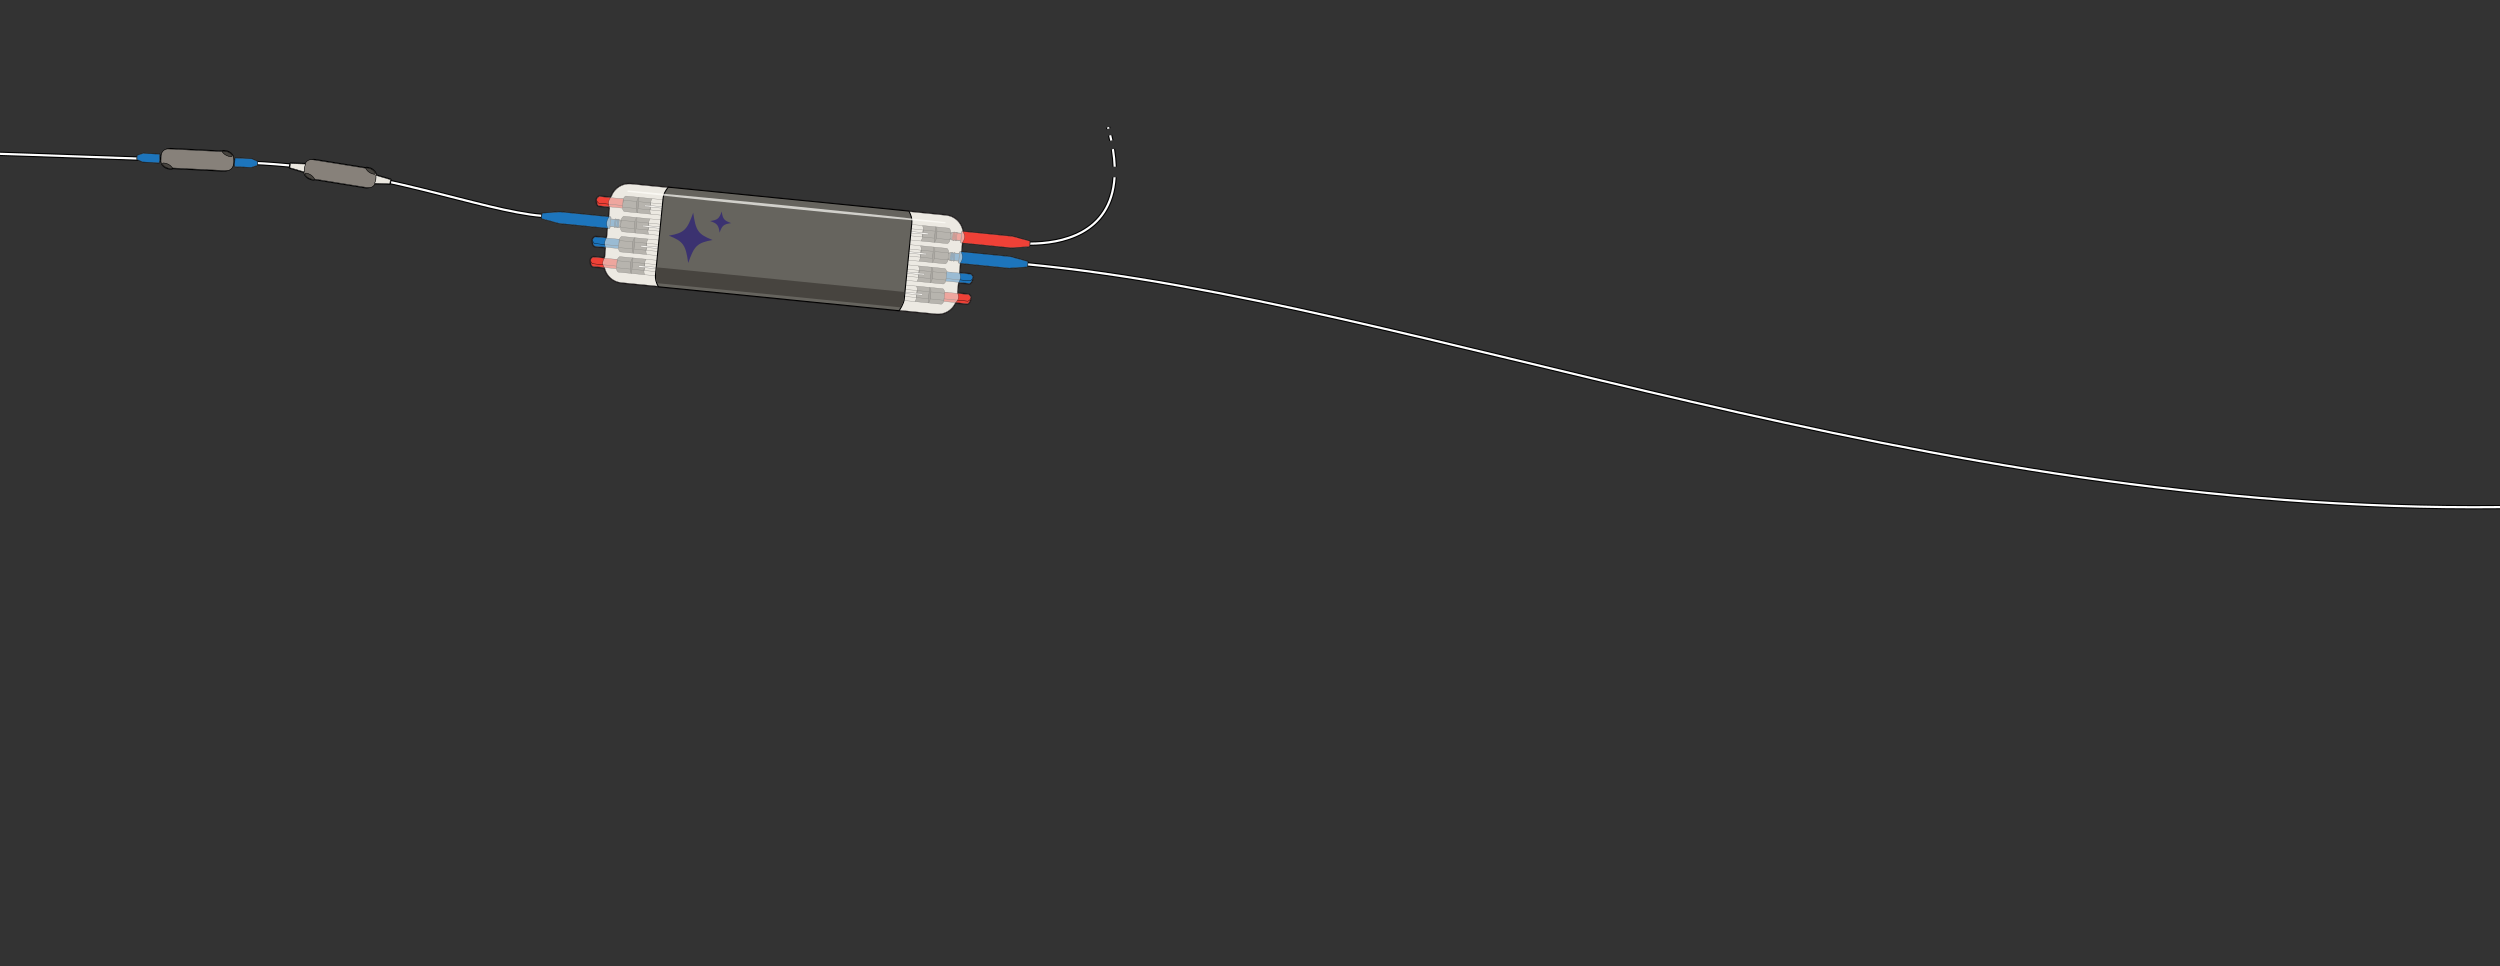 <svg xmlns="http://www.w3.org/2000/svg" xmlns:xlink="http://www.w3.org/1999/xlink" id="Layer_1" x="0px" y="0px" viewBox="0 0 1886.53 729.02" style="enable-background:new 0 0 1886.53 729.02;" xml:space="preserve"><rect x="0" y="0" width="1886.53" height="729.02" fill="#333333" stroke="none"/><style type="text/css">	.st0{fill:none;stroke:#000000;stroke-width:3.337;stroke-miterlimit:10;}	.st1{fill:none;stroke:#FFFFFF;stroke-width:1.669;stroke-miterlimit:10;}	.st2{fill:#FFFFFF;}	.st3{fill:#231F20;}	.st4{fill:#ECE9E2;stroke:#000000;stroke-width:0.267;stroke-miterlimit:10;}	.st5{fill:#EF4137;stroke:#000000;stroke-width:0.267;stroke-miterlimit:10;}	.st6{fill:#1D75BC;stroke:#000000;stroke-width:0.267;stroke-miterlimit:10;}	.st7{fill:#ECE9E2;stroke:#000000;stroke-width:0.267;stroke-linejoin:round;stroke-miterlimit:10;}	.st8{fill:#89837A;stroke:#000000;stroke-width:0.267;stroke-linejoin:round;stroke-miterlimit:10;}	.st9{fill:#66645E;stroke:#000000;stroke-width:0.267;stroke-linejoin:round;stroke-miterlimit:10;}	.st10{fill:none;stroke:#000000;stroke-width:0.267;stroke-miterlimit:10;}	.st11{fill:#47443F;stroke:#000000;stroke-width:0.267;stroke-linejoin:round;stroke-miterlimit:10;}	.st12{fill:#FFFFFF;stroke:#000000;stroke-width:0.267;stroke-linejoin:round;stroke-miterlimit:10;}	.st13{opacity:0.75;fill:#47443F;stroke:#000000;stroke-width:0.267;stroke-miterlimit:10;}	.st14{opacity:0.6;fill:#ECE9E2;stroke:#000000;stroke-width:0.267;stroke-miterlimit:10;}	.st15{fill:#66645E;}	.st16{opacity:0.7;}	.st17{fill:#FFFEF9;}	.st18{fill:#47443F;}	.st19{fill:#60BF7D;stroke:#000000;stroke-width:0.267;stroke-miterlimit:10;}	.st20{fill:#FFFFFF;stroke:#000000;stroke-width:0.535;stroke-linejoin:round;stroke-miterlimit:10;}	.st21{fill:#ECE9E2;stroke:#000000;stroke-width:0.535;stroke-linejoin:round;stroke-miterlimit:10;}	.st22{fill:none;stroke:#000000;stroke-width:0.267;stroke-linejoin:round;stroke-miterlimit:10;}	.st23{fill:none;stroke:#000000;stroke-width:0.535;stroke-linejoin:round;stroke-miterlimit:10;}	.st24{fill:#C2B59C;stroke:#000000;stroke-width:0.267;stroke-linejoin:round;stroke-miterlimit:10;}	.st25{fill:#47443F;stroke:#000000;stroke-width:0.267;stroke-miterlimit:10;}	.st26{fill:#66645E;stroke:#000000;stroke-width:0.267;stroke-miterlimit:10;}	.st27{fill:#FFFFFF;stroke:#000000;stroke-width:0.267;stroke-miterlimit:10;}	.st28{opacity:0.6;fill:#ECE9E2;stroke:#000000;stroke-width:0.535;stroke-linejoin:round;stroke-miterlimit:10;}	.st29{fill:#66645E;stroke:#000000;stroke-width:0.535;stroke-linejoin:round;stroke-miterlimit:10;}	.st30{fill:url(#SVGID_1_);stroke:#000000;stroke-width:0.417;stroke-miterlimit:10;}			.st31{fill:url(#SVGID_00000165199768749002242670000016332231289733451650_);stroke:#000000;stroke-width:0.535;stroke-linejoin:round;stroke-miterlimit:10;}	.st32{fill:url(#SVGID_00000134221607806474866470000015340198665475363469_);}	.st33{fill:#D2D3D4;stroke:#231F20;stroke-width:0.267;stroke-miterlimit:10;}	.st34{clip-path:url(#SVGID_00000007427817328702439790000016021382028689813651_);}	.st35{fill:none;stroke:#FFFFFF;stroke-width:0.267;stroke-miterlimit:10;}	.st36{fill:none;stroke:#231F20;stroke-width:0.535;stroke-miterlimit:10;}	.st37{fill:#BCBEC0;stroke:#231F20;stroke-width:0.267;stroke-miterlimit:10;}	.st38{fill:none;stroke:#231F20;stroke-width:0.267;stroke-miterlimit:10;}	.st39{fill:#FFFFFF;stroke:#231F20;stroke-width:0.267;stroke-miterlimit:10;}	.st40{fill:none;stroke:#47443F;stroke-width:0.267;stroke-linecap:round;stroke-linejoin:round;stroke-miterlimit:10;}	.st41{fill:#ECE9E2;stroke:#231F20;stroke-width:0.267;stroke-miterlimit:10;}	.st42{fill:#808285;stroke:#231F20;stroke-width:0.267;stroke-miterlimit:10;}			.st43{fill:url(#SVGID_00000124865876279299346510000014510014354748903564_);stroke:#000000;stroke-width:0.417;stroke-miterlimit:10;}			.st44{fill:url(#SVGID_00000151537170655543440900000007712325267435501475_);stroke:#000000;stroke-width:0.209;stroke-linejoin:round;stroke-miterlimit:10;}	.st45{fill:none;stroke:#000000;stroke-width:0.209;stroke-linejoin:round;stroke-miterlimit:10;}	.st46{fill:#C0B39A;stroke:#000000;stroke-width:0.209;stroke-linejoin:round;stroke-miterlimit:10;}	.st47{fill:#47443F;stroke:#000000;stroke-width:0.209;stroke-miterlimit:10;}	.st48{fill:#66645E;stroke:#000000;stroke-width:0.209;stroke-miterlimit:10;}	.st49{fill:#EAE7DF;stroke:#000000;stroke-width:0.209;stroke-miterlimit:10;}	.st50{fill:#FFFFFF;stroke:#000000;stroke-width:0.209;stroke-miterlimit:10;}	.st51{fill:#66645E;stroke:#000000;stroke-width:0.417;stroke-linejoin:round;stroke-miterlimit:10;}	.st52{opacity:0.6;fill:#EAE7DF;stroke:#000000;stroke-width:0.417;stroke-linejoin:round;stroke-miterlimit:10;}	.st53{fill:none;stroke:#000000;stroke-width:0.417;stroke-linejoin:round;stroke-miterlimit:10;}	.st54{fill:#A9A49F;stroke:#000000;stroke-width:0.209;stroke-linejoin:round;stroke-miterlimit:10;}			.st55{fill:url(#SVGID_00000177484898022987954720000001841904101624417189_);stroke:#000000;stroke-width:0.209;stroke-linejoin:round;stroke-miterlimit:10;}	.st56{fill:#47443F;stroke:#000000;stroke-width:0.209;stroke-linejoin:round;stroke-miterlimit:10;}	.st57{fill:#66645E;stroke:#000000;stroke-width:0.209;stroke-linejoin:round;stroke-miterlimit:10;}			.st58{fill:url(#SVGID_00000140703453028438271670000016461431021454667172_);stroke:#000000;stroke-width:0.209;stroke-linejoin:round;stroke-miterlimit:10;}	.st59{fill:url(#SVGID_00000022548972996067788220000002577912948579066499_);}			.st60{fill:url(#SVGID_00000151503968733548821710000006780065918665609361_);stroke:#000000;stroke-width:0.57;stroke-linejoin:round;stroke-miterlimit:10;}	.st61{fill:#87817A;stroke:#000000;stroke-width:0.57;stroke-linejoin:round;stroke-miterlimit:10;}	.st62{fill:url(#SVGID_00000002348029125541413330000015112787008002795664_);}	.st63{fill:url(#SVGID_00000091727463968122119980000002278920320108178311_);}	.st64{fill:#87817A;stroke:#000000;stroke-width:0.417;stroke-miterlimit:10;}	.st65{fill:#EAE7DF;stroke:#000000;stroke-width:0.417;stroke-linejoin:round;stroke-miterlimit:10;}	.st66{fill:#47443F;stroke:#000000;stroke-width:0.417;stroke-miterlimit:10;}	.st67{fill:#E6E7E8;stroke:#231F20;stroke-width:0.267;stroke-miterlimit:10;}	.st68{fill:#1D75BC;stroke:#231F20;stroke-width:0.267;stroke-miterlimit:10;}	.st69{fill:#655270;}	.st70{fill:#3B3270;}	.st71{fill:none;stroke:#231F20;stroke-miterlimit:10;}</style><g>	<g>		<path class="st0" d="M773.35,199.28c297.58,27.9,673.47,188.17,1113.18,183.39"></path>		<path class="st1" d="M773.35,199.28c297.58,27.9,673.47,188.17,1113.18,183.39"></path>	</g>	<g>		<path class="st0" d="M-617.67,106.11c49.98-10.33,692.1,12.01,807.87,16.78c96.22,3.96,173.12,36.3,218.48,39.96"></path>		<path class="st1" d="M-617.67,106.11c49.98-10.33,692.1,12.01,807.87,16.78c96.22,3.96,173.12,36.3,218.48,39.96"></path>	</g>	<g>		<path class="st0" d="M836.48,97.17c-0.11-0.39-0.21-0.78-0.32-1.17"></path>		<path class="st1" d="M836.48,97.17c-0.11-0.39-0.21-0.78-0.32-1.17"></path>	</g>	<g>		<path class="st0" d="M838.63,106.08c-0.27-1.3-0.57-2.63-0.89-3.98"></path>		<path class="st1" d="M838.63,106.08c-0.27-1.3-0.57-2.63-0.89-3.98"></path>	</g>	<g>		<path class="st0" d="M841.16,125.83c-0.14-4.14-0.58-8.58-1.34-13.32"></path>		<path class="st1" d="M841.16,125.83c-0.14-4.14-0.58-8.58-1.34-13.32"></path>	</g>	<g>		<path class="st0" d="M777.21,183.83c22.91,0,61.17-6.85,63.85-50.08"></path>		<path class="st1" d="M777.21,183.83c22.91,0,61.17-6.85,63.85-50.08"></path>	</g>	<g>		<g>			<path class="st2" d="M707.9,237.41c-0.49,0-0.98-0.02-1.47-0.07l-237.63-23.62c-6.11-0.61-11.25-5.01-12.78-10.96l-0.04-0.08    c-0.04-0.07-0.11-0.19-0.21-0.33l-8.46-0.84c-0.41-0.11-2.04-0.76-2.05-4.79l0.5-0.15l-0.5,0.02l0-0.14    c0-0.04,0.01-0.08,0.02-0.11c0-0.1,0.01-0.17,0.02-0.25c0.28-1.69,1.99-2.44,2.32-2.57c0.06-0.02,0.12-0.03,0.18-0.03    c0.02,0,7.98,0.79,7.98,0.79c0.08-0.12,0.15-0.22,0.22-0.3l0.66-6.63c-0.04-0.09-0.09-0.19-0.15-0.31l-7.68-0.76    c-0.41-0.11-2.04-0.76-2.05-4.78l0.5-0.15l-0.5,0.02l0-0.14c0-0.04,0.01-0.08,0.02-0.11c0-0.1,0.01-0.17,0.02-0.24    c0.29-1.75,2.12-2.5,2.33-2.58c0.06-0.02,0.12-0.03,0.18-0.03c0.02,0,8.04,0.8,8.04,0.8c0.05-0.07,0.15-0.2,0.15-0.2l0.65-6.51    c-0.48-0.98-0.98-2.49-0.81-4.35c0.18-2.04,1.09-3.53,1.67-4.29l0.67-6.75c-0.04-0.08-0.12-0.22-0.2-0.4l-7.62-0.76    c-0.41-0.11-2.04-0.76-2.05-4.79l0.5-0.15l-0.5,0.02l0-0.14c0-0.04,0.01-0.08,0.02-0.11c0-0.1,0.01-0.17,0.02-0.25    c0.29-1.74,2.12-2.49,2.33-2.57c0.06-0.02,0.12-0.03,0.18-0.03c0.02,0,8.11,0.8,8.11,0.8c0.21-0.27,0.39-0.49,0.52-0.64    l0.08-0.09l0.02-0.03c2.13-5.71,7.65-9.54,13.74-9.54c0.49,0,0.98,0.03,1.47,0.07l237.63,23.62c6.63,0.66,11.98,5.69,13.05,12.25    l0.1,0.19c0.39,0.7,1.43,2.56,1.29,4.57c-0.15,2.18-1.18,3.73-1.8,4.49l-0.67,6.74c0.68,1.4,0.97,3,0.8,4.54    c-0.21,1.86-0.99,3.25-1.65,4.11l-0.65,6.51c0.04,0.07,0.07,0.15,0.11,0.23l8,0.79c0.08,0.01,0.15,0.03,0.22,0.07    c0.19,0.12,1.84,1.21,1.78,2.98c0,0.09-0.02,0.17-0.03,0.25c0,0.04,0,0.07-0.01,0.11c0,0-0.06,0.28-0.06,0.28    c-0.79,3.92-2.52,4.24-2.86,4.26l-7.78-0.77c-0.07,0.1-0.14,0.19-0.2,0.27l-0.66,6.63l0,0.01c0.06,0.11,0.13,0.27,0.2,0.46    l7.88,0.78c0.08,0.01,0.15,0.03,0.22,0.08c0.31,0.2,1.83,1.26,1.78,2.98c0,0.09-0.02,0.17-0.03,0.25c0,0.04,0,0.07-0.01,0.11    c0,0-0.06,0.29-0.07,0.29c-0.79,3.91-2.52,4.23-2.86,4.25l-8.65-0.85c-0.07,0.08-0.14,0.14-0.18,0.2l-0.12,0.17    C718.65,234.17,713.47,237.41,707.9,237.41z"></path>			<path class="st3" d="M474.81,138.79c0.47,0,0.94,0.02,1.42,0.07l237.63,23.62c6.57,0.65,11.64,5.68,12.62,11.91l0.08,0.14    c0.32,0.59,1.44,2.43,1.3,4.42c-0.16,2.25-1.3,3.75-1.72,4.25l-0.06,0.1c-0.24,2.44-0.49,4.94-0.7,7.02    c0.31,0.61,1.05,2.24,0.81,4.39c-0.23,2.05-1.21,3.43-1.64,3.97l-0.66,6.64l-0.02,0.16c0.08,0.16,0.18,0.37,0.29,0.61l8.28,0.82    c0.15,0.09,1.6,1.04,1.54,2.54c0,0.1-0.03,0.19-0.04,0.28l0.01,0c-0.01,0.07-0.03,0.12-0.04,0.19c0,0.02-0.01,0.04-0.01,0.06    c-0.63,3.12-1.88,3.85-2.41,3.89l-7.99-0.79c-0.18,0.27-0.33,0.47-0.44,0.61l-0.01,0.13l-0.67,6.76l0.05,0.12    c0.09,0.18,0.2,0.44,0.31,0.73l8.19,0.81c0.15,0.09,1.6,1.04,1.54,2.54c0,0.1-0.03,0.19-0.04,0.28l0.01,0    c-0.01,0.07-0.03,0.12-0.04,0.19c0,0.02-0.01,0.04-0.01,0.06c-0.63,3.12-1.88,3.85-2.41,3.89l-8.8-0.87    c-0.16,0.16-0.31,0.31-0.39,0.42l-0.13,0.18c-2.33,4.78-7.23,7.98-12.74,7.98c-0.47,0-0.94-0.02-1.42-0.07l-118.82-11.81    l-90.62-9.01l-28.2-2.8c-6.09-0.61-10.9-4.98-12.34-10.58l-0.07-0.15c-0.07-0.15-0.22-0.36-0.39-0.61l-8.69-0.86    c-0.52-0.14-1.59-1.1-1.6-4.29c0-0.02,0-0.04,0-0.06c0-0.07-0.01-0.12,0-0.2l0.01,0c0-0.1,0-0.19,0.01-0.29    c0.24-1.48,1.85-2.13,2.01-2.19l8.23,0.82c0.14-0.22,0.27-0.4,0.38-0.54l0.08-0.11l0.67-6.76l0.02-0.13    c-0.08-0.16-0.2-0.4-0.32-0.69l-7.98-0.79c-0.52-0.14-1.59-1.1-1.6-4.29c0-0.02,0-0.04,0-0.06c0-0.07-0.01-0.12-0.01-0.19l0.01,0    c0-0.1,0-0.19,0.01-0.29c0.25-1.48,1.85-2.13,2.02-2.19l8.28,0.82c0.15-0.22,0.29-0.39,0.4-0.54l0.01-0.16l0.66-6.64    c-0.32-0.62-1.01-2.16-0.83-4.21c0.19-2.15,1.23-3.61,1.66-4.14c0.21-2.07,0.45-4.57,0.7-7.02l-0.04-0.11    c-0.08-0.15-0.2-0.39-0.33-0.68l-7.91-0.79c-0.52-0.14-1.59-1.1-1.6-4.29c0-0.02,0-0.04,0-0.06c0-0.07-0.01-0.12-0.01-0.2l0.01,0    c0-0.1,0-0.19,0.01-0.29c0.24-1.48,1.85-2.13,2.01-2.19l8.34,0.83c0.31-0.42,0.6-0.75,0.75-0.93l0.09-0.12    C463.54,142.57,468.82,138.79,474.81,138.79 M474.81,137.79c-6.28,0-11.96,3.93-14.19,9.8l-0.04,0.04    c-0.1,0.11-0.22,0.26-0.36,0.44l-7.79-0.77c-0.03,0-0.07,0-0.1,0c-0.12,0-0.24,0.02-0.36,0.07c-0.38,0.15-2.32,0.98-2.64,2.96    c-0.02,0.09-0.02,0.18-0.02,0.27c-0.01,0.05-0.02,0.11-0.02,0.16c0,0.06,0,0.12,0,0.17c0,0.01,0,0.06,0,0.07    c0,0.02,0,0.03,0,0.05c0.01,4.26,1.79,5.08,2.33,5.23c0.06,0.02,0.11,0.03,0.17,0.03l7.35,0.73c0.01,0.01,0.01,0.02,0.01,0.03    l-0.31,3.07l-0.34,3.38c-0.62,0.84-1.51,2.37-1.69,4.44c-0.17,1.9,0.31,3.45,0.8,4.49l-0.6,6.08l-7.62-0.76c-0.03,0-0.07,0-0.1,0    c-0.12,0-0.24,0.02-0.36,0.07c-0.38,0.15-2.32,0.98-2.65,2.96c-0.02,0.09-0.02,0.18-0.02,0.27c-0.01,0.05-0.02,0.11-0.02,0.16    c0,0.06,0,0.12,0,0.18c0,0.01,0,0.06,0,0.08c0,0.01,0,0.03,0,0.04c0.01,4.26,1.79,5.08,2.33,5.23c0.06,0.02,0.11,0.03,0.17,0.03    l7.36,0.73l-0.62,6.25l-7.62-0.76c-0.03,0-0.07,0-0.1,0c-0.12,0-0.25,0.02-0.36,0.07c-0.38,0.15-2.31,0.99-2.64,2.96    c-0.02,0.09-0.02,0.18-0.02,0.27c-0.01,0.05-0.02,0.11-0.02,0.16c0,0.06,0,0.11,0,0.17c0,0.03,0,0.08,0,0.11c0,0,0,0.01,0,0.01    c0,0,0,0.01,0,0.01c0.02,4.25,1.79,5.07,2.33,5.22c0.05,0.02,0.11,0.03,0.17,0.03l8.22,0.82c0.02,0.03,0.04,0.07,0.05,0.09    l0.02,0.05c1.61,6.11,6.9,10.63,13.19,11.26l28.2,2.8l90.62,9.01l118.82,11.81c0.5,0.05,1.02,0.08,1.52,0.08    c5.73,0,11.07-3.32,13.61-8.47l0.05-0.07l8.31,0.83c0.03,0,0.07,0,0.1,0c0.02,0,0.05,0,0.07,0c0.56-0.04,2.47-0.5,3.32-4.68    c0-0.01,0.01-0.03,0.01-0.04l0.02-0.07c0.01-0.05,0.03-0.1,0.04-0.16c0.01-0.06,0.02-0.11,0.02-0.17    c0.01-0.08,0.03-0.17,0.03-0.26c0.07-2-1.66-3.21-2.01-3.43c-0.13-0.08-0.28-0.14-0.44-0.15l-7.59-0.75    c-0.01-0.03-0.03-0.06-0.04-0.08l0.62-6.29l7.37,0.73c0.03,0,0.07,0,0.1,0c0.02,0,0.05,0,0.07,0c0.56-0.04,2.47-0.5,3.32-4.68    c0-0.01,0.01-0.03,0.01-0.04l0.02-0.07c0.01-0.05,0.03-0.1,0.04-0.16c0.01-0.06,0.02-0.11,0.02-0.17    c0.01-0.09,0.03-0.18,0.03-0.27c0.07-2-1.66-3.2-2.01-3.42c-0.13-0.08-0.28-0.13-0.44-0.15l-7.63-0.76l0.61-6.09    c0.68-0.92,1.46-2.34,1.67-4.24c0.18-1.58-0.1-3.23-0.78-4.68l0.34-3.44l0.3-3.01c0.67-0.84,1.66-2.44,1.82-4.65    c0.15-2.16-0.94-4.12-1.35-4.85l-0.06-0.11c-1.14-6.74-6.65-11.9-13.48-12.58l-237.63-23.62    C475.83,137.81,475.32,137.79,474.81,137.79L474.81,137.79z"></path>		</g>		<path class="st4" d="M726.56,174.53c0.32,0.59,1.44,2.43,1.3,4.42c-0.16,2.25-1.3,3.75-1.72,4.25l-0.06,0.1   c-0.24,2.44-0.49,4.94-0.7,7.02c0.31,0.61,1.05,2.24,0.81,4.39c-0.23,2.05-1.21,3.43-1.64,3.97l-0.66,6.64l-0.02,0.16   c0.32,0.63,0.96,1.92,0.86,3.84c-0.12,2.37-1.26,3.84-1.68,4.38l-0.01,0.13l-0.67,6.76l0.05,0.13c0.32,0.65,0.9,2.06,0.79,3.91   c-0.13,2.22-2.01,3.57-2.44,4.14l-0.13,0.18c-2.53,5.19-8.09,8.51-14.17,7.91l-237.63-23.62c-6.09-0.61-10.9-4.98-12.34-10.58   l-0.07-0.15c-0.31-0.64-1.89-2.33-1.58-4.54c0.26-1.84,1.11-3.11,1.55-3.68l0.08-0.11l0.67-6.76l0.02-0.13   c-0.31-0.61-1.13-2.28-0.79-4.62c0.28-1.9,1.16-3.03,1.6-3.59l0.01-0.16l0.66-6.64c-0.32-0.62-1.01-2.16-0.83-4.21   c0.19-2.15,1.23-3.61,1.66-4.14c0.21-2.07,0.45-4.57,0.7-7.02l-0.04-0.11c-0.31-0.57-1.14-2.27-0.85-4.51   c0.26-1.98,1.71-3.57,2.14-4.08l0.09-0.12c2.18-5.92,8.15-9.86,14.72-9.2l237.63,23.62c6.57,0.65,11.64,5.68,12.62,11.91   L726.56,174.53z"></path>		<g>			<path class="st9" d="M492.16,149.91l-0.34,0.5c-0.4,0.58-0.65,1.26-0.72,1.97l-0.63,6.35c-0.05,0.55,0,1.11,0.16,1.64l0.37,1.23    l-19.81-1.97c-0.2-0.02-0.39-0.13-0.5-0.29l-0.47-0.67c-0.42-0.6-0.61-1.33-0.54-2.05l0.6-6c0.07-0.73,0.4-1.4,0.93-1.91    l0.59-0.56c0.15-0.14,0.35-0.21,0.55-0.19L492.16,149.91z"></path>							<rect x="472.51" y="148.89" transform="matrix(0.099 -0.995 0.995 0.099 274.804 611.709)" class="st10" width="5.31" height="10.45"></rect>							<rect x="483.55" y="150.63" transform="matrix(0.099 -0.995 0.995 0.099 283.658 623.682)" class="st10" width="5.31" height="9.17"></rect>							<rect x="492.78" y="151.44" transform="matrix(0.099 -0.995 0.995 0.099 291.065 633.697)" class="st10" width="5.31" height="9.39"></rect>			<line class="st10" x1="491" y1="161.59" x2="499.53" y2="162.43"></line>			<line class="st10" x1="492.16" y1="149.91" x2="500.69" y2="150.76"></line>			<path class="st11" d="M481.06,160.6c-0.14-0.01-0.27-0.12-0.35-0.28l-0.32-0.65c-0.28-0.58-0.4-1.3-0.33-2.03l0.6-6    c0.07-0.73,0.33-1.41,0.72-1.93l0.44-0.58c0.11-0.14,0.25-0.22,0.4-0.2L481.06,160.6z"></path>			<g>				<path class="st12" d="M500.16,156.04l-13.14-1.31c-0.31-0.03-0.58,0.19-0.61,0.5c-0.03,0.31,0.19,0.58,0.5,0.61l13.14,1.31     L500.16,156.04z"></path>			</g>			<path class="st5" d="M450.29,150.76c-0.06,3.4,1.07,4.39,1.61,4.54l17.72,1.76l0.69-6.99L450.29,150.76z"></path>			<path class="st5" d="M470.32,150.07l-17.98-1.79c-0.16,0.06-1.77,0.71-2.01,2.19c-0.24,1.44,1.01,2.48,1.4,2.77    c0.07,0.05,0.16,0.08,0.25,0.09l17.84,1.77L470.32,150.07z"></path>		</g>		<g>			<g>				<g>					<path class="st2" d="M459.31,172.5l-37.47-3.72l-13.21-3.62c-0.1-0.03-0.16-0.12-0.15-0.22l0.41-4.08      c0.01-0.1,0.09-0.18,0.19-0.19l13.63-0.94l37.51,3.72c0.26,0.03,0.49,0.15,0.66,0.35c0.17,0.2,0.24,0.46,0.22,0.72l-0.07,0.72      l3.02,0.3c0.1-0.2,0.3-0.34,0.54-0.34c0.22,0.02,0.36,0.1,0.47,0.22c0.06,0.07,0.1,0.15,0.12,0.23l0.69,0.07      c0.1-0.2,0.3-0.34,0.54-0.34c0.31,0.03,0.52,0.22,0.58,0.46l1.21,0.12c0.11,0.01,0.19,0.1,0.19,0.21c0,0.89-0.04,1.8-0.13,2.69      c-0.09,0.87-0.22,1.74-0.39,2.59c-0.02,0.1-0.11,0.17-0.2,0.17c-0.01,0-1.23-0.12-1.23-0.12c-0.1,0.2-0.3,0.34-0.54,0.34      c-0.22-0.02-0.36-0.1-0.47-0.22c-0.06-0.07-0.1-0.15-0.12-0.23l-0.69-0.07c-0.1,0.2-0.3,0.34-0.54,0.34      c-0.31-0.03-0.52-0.22-0.58-0.46l-3.02-0.3l-0.07,0.72c-0.05,0.5-0.47,0.88-0.97,0.88C459.4,172.5,459.31,172.5,459.31,172.5z"></path>					<path d="M422.71,159.93l37.47,3.73c0.42,0.04,0.73,0.42,0.69,0.84l-0.09,0.93l3.4,0.34l0,0c0.02-0.2,0.19-0.35,0.39-0.35      c0.01,0,0.03,0,0.04,0c0.22,0.02,0.37,0.21,0.35,0.43l0,0l1.03,0.1l0,0c0.02-0.2,0.19-0.35,0.39-0.35c0.01,0,0.03,0,0.04,0      c0.22,0.02,0.37,0.21,0.35,0.43l0,0l0.81,0.08l0.58,0.06c0,0.79-0.03,1.69-0.13,2.67c-0.1,0.95-0.24,1.81-0.39,2.57      c-0.19-0.02-0.38-0.04-0.58-0.06l-0.81-0.08l0,0c-0.02,0.2-0.19,0.35-0.39,0.35c-0.01,0-0.03,0-0.04,0      c-0.22-0.02-0.37-0.21-0.35-0.43l0,0l-1.03-0.1l0,0c-0.02,0.2-0.19,0.35-0.39,0.35c-0.01,0-0.03,0-0.04,0      c-0.22-0.02-0.37-0.21-0.35-0.43l0,0l-3.4-0.34l-0.09,0.93c-0.04,0.4-0.37,0.69-0.77,0.69c-0.03,0-0.05,0-0.08,0l-37.47-3.73      l-13.17-3.61l0.41-4.08L422.71,159.93 M422.71,159.51c-0.01,0-0.02,0-0.03,0l-13.63,0.94c-0.2,0.01-0.37,0.17-0.39,0.37      l-0.41,4.08c-0.02,0.2,0.11,0.39,0.3,0.44l13.17,3.61c0.02,0.01,0.05,0.01,0.07,0.01l37.47,3.73c0.04,0,0.08,0.01,0.12,0.01      c0.61,0,1.12-0.46,1.18-1.07l0.05-0.51l2.68,0.27c0.03,0.06,0.06,0.12,0.11,0.17c0.14,0.17,0.33,0.27,0.55,0.29      c0.01,0,0.07,0,0.08,0c0.27,0,0.51-0.13,0.65-0.33l0.42,0.04c0.03,0.06,0.06,0.12,0.11,0.17c0.14,0.17,0.33,0.27,0.55,0.29      c0.01,0,0.07,0,0.08,0c0.27,0,0.51-0.13,0.65-0.33l0.5,0.05l0.57,0.06c0.01,0,0.03,0,0.04,0c0.2,0,0.37-0.14,0.41-0.33      c0.17-0.86,0.31-1.74,0.4-2.61c0.09-0.9,0.14-1.81,0.13-2.72c0-0.21-0.16-0.39-0.38-0.41l-0.58-0.06l-0.5-0.05      c-0.03-0.06-0.06-0.12-0.11-0.17c-0.14-0.17-0.33-0.27-0.55-0.29c-0.01,0-0.07,0-0.08,0c-0.27,0-0.51,0.13-0.65,0.33      l-0.42-0.04c-0.12-0.25-0.36-0.43-0.65-0.46c-0.01,0-0.07,0-0.08,0c-0.27,0-0.51,0.13-0.65,0.33l-2.68-0.27l0.05-0.51      c0.06-0.65-0.41-1.23-1.06-1.3l-37.47-3.73C422.74,159.51,422.73,159.51,422.71,159.51L422.71,159.51z"></path>				</g>				<g>					<path class="st2" d="M483.53,172.25c-0.27,0-0.55-0.01-0.82-0.04l-2.04-0.2c-0.11-0.01-0.2-0.11-0.19-0.23l0.02-0.25      l-2.52-0.25l-0.73,0.36c-0.03,0.01-0.06,0.02-0.09,0.02c-0.01,0-5.18-0.51-5.18-0.51c-0.11-0.01-0.2-0.11-0.19-0.23l0.02-0.2      c0,0-3.97,0.23-3.98,0.23c-0.06,0-0.11-0.02-0.15-0.06c-0.04-0.04-0.06-0.1-0.06-0.17l0.39-3.9c0.01-0.06,0.04-0.12,0.09-0.15      c0.04-0.02,0.08-0.04,0.12-0.04c0.02,0,0.04,0,0.05,0.01l3.84,1l0.02-0.19c0.01-0.11,0.1-0.19,0.21-0.19      c0.01,0,5.18,0.51,5.18,0.51c0.04,0,0.07,0.02,0.1,0.04l0.7,0.5l2.47,0.25l0.02-0.25c0.01-0.05,0.03-0.11,0.08-0.14      c0.04-0.03,0.08-0.05,0.13-0.05c0.01,0,2.17,0.21,2.17,0.21c0.41,0.04,0.83,0.12,1.24,0.24l1.9,0.54      c0.1,0.03,0.16,0.12,0.15,0.22l-0.25,2.55c-0.01,0.1-0.09,0.18-0.19,0.19l-1.86,0.15      C483.97,172.24,483.75,172.25,483.53,172.25z"></path>					<path d="M468.23,166.85l4.08,1.07l0.04-0.44l0.93,0.09l3.46,0.34l0.76,0.08l0.72,0.51l0,0.02l2.76,0.27l0.05-0.45l2.15,0.21      c0.41,0.04,0.81,0.12,1.2,0.23l1.9,0.54l-0.25,2.55l-1.86,0.15c-0.21,0.02-0.42,0.02-0.64,0.02c-0.27,0-0.54-0.01-0.81-0.04      l-2.04-0.2l0.05-0.46l-2.76-0.27l0-0.01l-0.81,0.39l-0.76-0.08l-3.46-0.34l-0.93-0.09l0.04-0.44l-4.21,0.25L468.23,166.85       M468.23,166.43c-0.08,0-0.17,0.03-0.24,0.07c-0.1,0.07-0.16,0.18-0.18,0.3l-0.39,3.9c-0.01,0.12,0.03,0.24,0.11,0.33      c0.08,0.08,0.19,0.13,0.3,0.13c0.01,0,0.02,0,0.02,0l3.72-0.22c0,0.09,0.03,0.19,0.09,0.26c0.07,0.09,0.17,0.14,0.28,0.15      l0.93,0.09l3.46,0.34l0.76,0.08c0.01,0,0.03,0,0.04,0c0.06,0,0.13-0.01,0.18-0.04l0.68-0.33l2.25,0.22l0,0.04      c-0.01,0.11,0.02,0.22,0.09,0.31c0.07,0.09,0.17,0.14,0.28,0.15l2.04,0.2c0.28,0.03,0.56,0.04,0.85,0.04      c0.22,0,0.45-0.01,0.67-0.03l1.86-0.15c0.2-0.02,0.36-0.17,0.38-0.37l0.25-2.55c0.02-0.2-0.11-0.39-0.3-0.44l-1.9-0.54      c-0.42-0.12-0.85-0.2-1.28-0.24l-2.15-0.21c-0.01,0-0.03,0-0.04,0c-0.1,0-0.19,0.03-0.26,0.09c-0.09,0.07-0.14,0.17-0.15,0.28      l0,0.04l-2.21-0.22l-0.66-0.47c-0.06-0.04-0.13-0.07-0.2-0.08l-0.76-0.08l-3.46-0.34l-0.93-0.09c-0.01,0-0.03,0-0.04,0      c-0.2,0-0.36,0.14-0.41,0.33l-3.61-0.94C468.3,166.43,468.26,166.43,468.23,166.43L468.23,166.43z"></path>				</g>			</g>			<path class="st6" d="M409.09,160.87l-0.41,4.08l13.17,3.61l37.47,3.73c0.42,0.04,0.8-0.27,0.84-0.69l0.71-7.1    c0.04-0.42-0.27-0.8-0.69-0.84l-37.47-3.73L409.09,160.87z"></path>							<rect x="461.29" y="164.97" transform="matrix(0.099 -0.995 0.995 0.099 250.474 613.379)" class="st6" width="5.27" height="6.84"></rect>			<path class="st6" d="M464.98,165.73l-0.54,5.47c-0.02,0.16-0.15,0.27-0.31,0.25l-0.22-0.02c-0.16-0.02-0.27-0.15-0.25-0.31    l0.54-5.47c0.02-0.16,0.15-0.27,0.31-0.25l0.22,0.02C464.88,165.43,464.99,165.57,464.98,165.73z"></path>			<path class="st6" d="M466.79,165.91l-0.54,5.47c-0.02,0.16-0.15,0.27-0.31,0.25l-0.22-0.02c-0.16-0.02-0.27-0.15-0.25-0.31    l0.54-5.47c0.02-0.16,0.15-0.27,0.31-0.25l0.22,0.02C466.69,165.61,466.81,165.75,466.79,165.91z"></path>			<path class="st7" d="M468.16,166.16c0,0.79-0.03,1.69-0.13,2.67c-0.1,0.95-0.24,1.81-0.39,2.57c-0.19-0.02-0.38-0.04-0.58-0.06    l0.52-5.25L468.16,166.16z"></path>			<polygon class="st7" points="468.23,166.85 467.84,170.74 472.05,170.5 472,170.94 472.94,171.03 473.28,167.57 472.35,167.48     472.3,167.91    "></polygon>							<rect x="473.1" y="167.73" transform="matrix(0.099 -0.995 0.995 0.099 259.229 625.218)" class="st8" width="3.48" height="3.48"></rect>			<path class="st7" d="M480.99,168.79l-2.76-0.27l0-0.02l-0.72-0.51l-0.76-0.08l-0.34,3.46l0.76,0.08l0.81-0.39l0,0.01l2.76,0.27    l-0.05,0.46l2.04,0.2c0.48,0.05,0.96,0.05,1.44,0.01l1.86-0.15l0.25-2.55l-1.9-0.54c-0.39-0.11-0.8-0.19-1.2-0.23l-2.15-0.21    L480.99,168.79z"></path>		</g>		<g>			<path class="st9" d="M490.65,165.15l-0.34,0.5c-0.4,0.58-0.65,1.26-0.72,1.97l-0.63,6.35c-0.05,0.55,0,1.11,0.16,1.64l0.37,1.23    l-19.81-1.97c-0.2-0.02-0.39-0.13-0.5-0.29l-0.47-0.67c-0.42-0.6-0.61-1.33-0.54-2.05l0.6-6c0.07-0.73,0.4-1.4,0.93-1.91    l0.59-0.56c0.15-0.14,0.35-0.21,0.55-0.19L490.65,165.15z"></path>							<rect x="471.01" y="164.13" transform="matrix(0.099 -0.995 0.995 0.099 258.287 623.944)" class="st10" width="5.31" height="10.45"></rect>							<rect x="482.05" y="165.87" transform="matrix(0.099 -0.995 0.995 0.099 267.142 635.917)" class="st10" width="5.31" height="9.17"></rect>							<rect x="491.28" y="166.68" transform="matrix(0.099 -0.995 0.995 0.099 274.549 645.933)" class="st10" width="5.31" height="9.39"></rect>			<line class="st10" x1="489.49" y1="176.82" x2="498.03" y2="177.67"></line>			<line class="st10" x1="490.65" y1="165.15" x2="499.19" y2="166"></line>			<path class="st13" d="M479.56,175.84c-0.14-0.01-0.27-0.12-0.35-0.28l-0.32-0.65c-0.28-0.58-0.4-1.3-0.33-2.03l0.6-6    c0.07-0.73,0.33-1.41,0.72-1.93l0.44-0.58c0.11-0.14,0.25-0.22,0.4-0.2L479.56,175.84z"></path>			<g>				<path class="st12" d="M498.66,171.28l-13.14-1.31c-0.31-0.03-0.58,0.19-0.61,0.5c-0.03,0.31,0.19,0.58,0.5,0.61l13.14,1.31     L498.66,171.28z"></path>			</g>		</g>		<g>			<path class="st9" d="M489.13,180.38l-0.34,0.5c-0.4,0.58-0.65,1.26-0.72,1.97l-0.63,6.35c-0.05,0.55,0,1.11,0.16,1.64l0.37,1.23    l-19.81-1.97c-0.2-0.02-0.39-0.13-0.5-0.29l-0.47-0.67c-0.42-0.6-0.61-1.33-0.54-2.05l0.6-6c0.07-0.73,0.4-1.4,0.93-1.91    l0.59-0.56c0.15-0.14,0.35-0.21,0.55-0.19L489.13,180.38z"></path>							<rect x="469.48" y="179.36" transform="matrix(0.099 -0.995 0.995 0.099 241.752 636.152)" class="st10" width="5.31" height="10.45"></rect>							<rect x="480.52" y="181.1" transform="matrix(0.099 -0.995 0.995 0.099 250.607 648.125)" class="st10" width="5.31" height="9.17"></rect>							<rect x="489.76" y="181.91" transform="matrix(0.099 -0.995 0.995 0.099 258.014 658.14)" class="st10" width="5.31" height="9.39"></rect>			<line class="st10" x1="487.97" y1="192.06" x2="496.5" y2="192.91"></line>			<line class="st10" x1="489.13" y1="180.38" x2="497.66" y2="181.23"></line>			<path class="st11" d="M478.03,191.07c-0.14-0.01-0.27-0.12-0.35-0.28l-0.32-0.65c-0.28-0.58-0.4-1.3-0.33-2.03l0.6-6    c0.07-0.73,0.33-1.41,0.72-1.93l0.44-0.58c0.11-0.14,0.25-0.22,0.4-0.2L478.03,191.07z"></path>			<g>				<path class="st12" d="M497.14,186.51L484,185.21c-0.31-0.03-0.58,0.19-0.61,0.5s0.19,0.58,0.5,0.61l13.14,1.31L497.14,186.51z"></path>			</g>			<path class="st6" d="M447.26,181.23c-0.06,3.4,1.07,4.39,1.61,4.54l17.72,1.76l0.69-6.99L447.26,181.23z"></path>			<path class="st6" d="M467.29,180.55l-17.98-1.79c-0.16,0.06-1.77,0.71-2.01,2.19c-0.24,1.44,1.01,2.48,1.4,2.77    c0.07,0.05,0.16,0.08,0.25,0.09l17.84,1.77L467.29,180.55z"></path>		</g>		<g>			<path class="st9" d="M487.61,195.62l-0.34,0.5c-0.4,0.58-0.65,1.26-0.72,1.97l-0.63,6.35c-0.05,0.55,0,1.11,0.16,1.64l0.37,1.23    l-19.81-1.97c-0.2-0.02-0.39-0.13-0.5-0.29l-0.47-0.67c-0.42-0.6-0.61-1.33-0.54-2.05l0.6-6c0.07-0.73,0.4-1.4,0.93-1.91    l0.59-0.56c0.15-0.14,0.35-0.21,0.55-0.19L487.61,195.62z"></path>							<rect x="467.97" y="194.6" transform="matrix(0.099 -0.995 0.995 0.099 225.227 648.373)" class="st10" width="5.31" height="10.45"></rect>							<rect x="479.01" y="196.33" transform="matrix(0.099 -0.995 0.995 0.099 234.082 660.346)" class="st10" width="5.31" height="9.17"></rect>							<rect x="488.24" y="197.15" transform="matrix(0.099 -0.995 0.995 0.099 241.489 670.361)" class="st10" width="5.31" height="9.39"></rect>			<line class="st10" x1="486.45" y1="207.29" x2="494.99" y2="208.14"></line>			<line class="st10" x1="487.61" y1="195.62" x2="496.15" y2="196.47"></line>			<path class="st11" d="M476.52,206.3c-0.14-0.01-0.27-0.12-0.35-0.28l-0.32-0.65c-0.28-0.58-0.4-1.3-0.33-2.03l0.6-6    c0.07-0.73,0.33-1.41,0.72-1.93l0.44-0.58c0.11-0.14,0.25-0.22,0.4-0.2L476.52,206.3z"></path>			<g>				<path class="st12" d="M495.62,201.75l-13.14-1.31c-0.31-0.03-0.58,0.19-0.61,0.5c-0.03,0.31,0.19,0.58,0.5,0.61l13.14,1.31     L495.62,201.75z"></path>			</g>			<path class="st5" d="M445.75,196.47c-0.06,3.4,1.07,4.39,1.61,4.54l17.72,1.76l0.69-6.99L445.75,196.47z"></path>			<path class="st5" d="M465.77,195.78l-17.98-1.79c-0.16,0.06-1.77,0.71-2.01,2.19c-0.24,1.44,1.01,2.48,1.4,2.77    c0.07,0.05,0.16,0.08,0.25,0.09l17.84,1.77L465.77,195.78z"></path>		</g>		<g>			<g>				<g>					<path class="st2" d="M724.08,198.82c-0.26-0.03-0.49-0.15-0.66-0.35c-0.17-0.2-0.24-0.46-0.22-0.72l0.07-0.72l-3.02-0.3      c-0.1,0.2-0.3,0.34-0.54,0.34c-0.22-0.02-0.36-0.1-0.47-0.22c-0.06-0.07-0.1-0.15-0.12-0.23l-0.69-0.07      c-0.1,0.2-0.3,0.34-0.54,0.34c-0.22-0.02-0.36-0.1-0.47-0.22c-0.06-0.07-0.1-0.15-0.12-0.23l-1.21-0.12      c-0.11-0.01-0.19-0.1-0.19-0.21c0-0.9,0.04-1.8,0.13-2.69c0.09-0.87,0.22-1.74,0.39-2.59c0.02-0.1,0.11-0.17,0.2-0.17      c0.01,0,1.23,0.12,1.23,0.12c0.1-0.21,0.3-0.34,0.54-0.34c0.31,0.03,0.52,0.22,0.58,0.45l0.69,0.07c0.1-0.2,0.3-0.34,0.54-0.34      c0.31,0.03,0.52,0.22,0.58,0.46l3.02,0.3l0.07-0.72c0.05-0.5,0.47-0.88,0.97-0.88l37.57,3.73l13.21,3.62      c0.1,0.03,0.16,0.12,0.15,0.22l-0.41,4.08c-0.01,0.1-0.09,0.18-0.19,0.19c0,0-13.64,0.94-13.64,0.94      C761.57,202.54,724.08,198.82,724.08,198.82z"></path>					<path d="M724.88,189.97c0.03,0,0.05,0,0.08,0l37.47,3.73l13.17,3.61l-0.41,4.08l-13.63,0.94l-37.47-3.73      c-0.42-0.04-0.73-0.42-0.69-0.84l0.09-0.93l-3.4-0.34l0,0c-0.02,0.2-0.19,0.35-0.39,0.35c-0.01,0-0.03,0-0.04,0      c-0.22-0.02-0.37-0.21-0.35-0.43l0,0l-1.03-0.1l0,0c-0.02,0.2-0.19,0.35-0.39,0.35c-0.01,0-0.03,0-0.04,0      c-0.22-0.02-0.37-0.21-0.35-0.43l0,0l-0.81-0.08l-0.58-0.06c0-0.79,0.03-1.69,0.13-2.67c0.1-0.95,0.24-1.81,0.39-2.57      c0.19,0.02,0.38,0.04,0.58,0.06l0.81,0.08l0,0c0.02-0.2,0.19-0.35,0.39-0.35c0.01,0,0.03,0,0.04,0      c0.22,0.02,0.37,0.21,0.35,0.43l0,0l1.03,0.1l0,0c0.02-0.2,0.19-0.35,0.39-0.35c0.01,0,0.03,0,0.04,0      c0.22,0.02,0.37,0.21,0.35,0.43l0,0l3.4,0.34l0.09-0.93C724.16,190.27,724.49,189.97,724.88,189.97 M724.88,189.56      c-0.61,0-1.12,0.46-1.18,1.07l-0.05,0.51l-2.68-0.27c-0.03-0.06-0.06-0.12-0.11-0.17c-0.14-0.17-0.33-0.27-0.55-0.29      c-0.01,0-0.07,0-0.08,0c-0.27,0-0.51,0.13-0.65,0.33l-0.42-0.04c-0.03-0.06-0.06-0.12-0.11-0.17      c-0.14-0.17-0.33-0.27-0.55-0.29c-0.01,0-0.07,0-0.08,0c-0.27,0-0.51,0.13-0.65,0.33l-0.5-0.05l-0.32-0.03l-0.25-0.03      c-0.01,0-0.03,0-0.04,0c-0.2,0-0.37,0.14-0.41,0.33c-0.17,0.86-0.31,1.74-0.4,2.61c-0.09,0.9-0.14,1.81-0.13,2.72      c0,0.21,0.16,0.39,0.38,0.41l0.58,0.06l0.5,0.05c0.03,0.06,0.06,0.12,0.11,0.17c0.14,0.17,0.33,0.27,0.55,0.29      c0.01,0,0.07,0,0.08,0c0.27,0,0.51-0.13,0.65-0.33l0.42,0.04c0.12,0.25,0.36,0.43,0.65,0.46c0.01,0,0.07,0,0.08,0      c0.27,0,0.51-0.13,0.65-0.33l2.68,0.27l-0.05,0.51c-0.06,0.65,0.41,1.23,1.06,1.3l37.47,3.73c0.01,0,0.03,0,0.04,0      c0.01,0,0.02,0,0.03,0l13.63-0.94c0.2-0.01,0.37-0.17,0.39-0.37l0.41-4.08c0.02-0.2-0.11-0.39-0.3-0.44l-13.17-3.61      c-0.02-0.01-0.05-0.01-0.07-0.01L725,189.56C724.96,189.56,724.92,189.56,724.88,189.56L724.88,189.56z"></path>				</g>				<g>					<path class="st2" d="M716.01,195.62l-3.84-1l-0.02,0.19c-0.01,0.11-0.1,0.19-0.21,0.19c-0.01,0-5.18-0.51-5.18-0.51      c-0.04,0-0.07-0.02-0.1-0.04l-0.7-0.5l-2.47-0.25l-0.02,0.25c-0.01,0.11-0.1,0.19-0.21,0.19c-0.01,0-2.17-0.21-2.17-0.21      c-0.41-0.04-0.83-0.12-1.24-0.24l-1.9-0.54c-0.1-0.03-0.16-0.12-0.15-0.22l0.25-2.55c0.01-0.1,0.09-0.18,0.19-0.19l1.86-0.15      c0.22-0.02,0.44-0.03,0.66-0.03c0.27,0,0.55,0.01,0.82,0.04l2.04,0.2c0.11,0.01,0.2,0.11,0.19,0.23l-0.02,0.25l2.52,0.25      l0.73-0.36c0.03-0.01,0.06-0.02,0.09-0.02c0.01,0,5.18,0.51,5.18,0.51c0.06,0.01,0.11,0.03,0.14,0.08      c0.03,0.04,0.05,0.1,0.05,0.15l-0.02,0.2c0,0,3.97-0.23,3.98-0.23c0.06,0,0.11,0.02,0.15,0.06c0.04,0.04,0.06,0.1,0.06,0.17      l-0.39,3.9c-0.01,0.06-0.04,0.12-0.09,0.15c-0.04,0.02-0.08,0.04-0.12,0.04C716.04,195.63,716.03,195.63,716.01,195.62z"></path>					<path d="M700.75,190.22c0.27,0,0.54,0.01,0.81,0.04l2.04,0.2l-0.05,0.46l2.76,0.27l0,0.01l0.81-0.39l0.76,0.08l3.46,0.34      l0.93,0.09l-0.04,0.44l4.21-0.25l-0.39,3.9l-4.08-1.07l-0.04,0.44l-0.93-0.09l-3.46-0.34l-0.76-0.08l-0.72-0.51l0-0.02      l-2.76-0.27l-0.05,0.45l-2.15-0.21c-0.41-0.04-0.81-0.12-1.2-0.23l-1.9-0.54l0.25-2.55l1.86-0.15      C700.33,190.23,700.54,190.22,700.75,190.22 M700.75,189.8c-0.22,0-0.45,0.01-0.67,0.03l-1.86,0.15      c-0.2,0.02-0.36,0.17-0.38,0.37l-0.25,2.55c-0.02,0.2,0.11,0.39,0.3,0.44l1.9,0.54c0.42,0.12,0.85,0.2,1.28,0.24l2.15,0.21      c0.01,0,0.03,0,0.04,0c0.21,0,0.39-0.16,0.41-0.38l0-0.04l2.21,0.22l0.66,0.47c0.06,0.04,0.13,0.07,0.2,0.08l0.76,0.08      l3.46,0.34l0.93,0.09c0.01,0,0.03,0,0.04,0c0.2,0,0.36-0.14,0.41-0.33l3.61,0.94c0.03,0.01,0.07,0.01,0.11,0.01      c0.08,0,0.17-0.03,0.24-0.07c0.1-0.07,0.16-0.18,0.18-0.3l0.39-3.9c0.01-0.12-0.03-0.24-0.11-0.33      c-0.08-0.08-0.19-0.13-0.3-0.13c-0.01,0-0.02,0-0.02,0l-3.72,0.22c0-0.21-0.16-0.39-0.38-0.41l-0.93-0.09l-3.46-0.34      l-0.76-0.08c-0.01,0-0.03,0-0.04,0c-0.06,0-0.13,0.01-0.18,0.04l-0.68,0.33l-2.25-0.22l0-0.04c0.01-0.11-0.02-0.22-0.09-0.31      c-0.07-0.09-0.17-0.14-0.28-0.15l-2.04-0.2C701.32,189.82,701.04,189.8,700.75,189.8L700.75,189.8z"></path>				</g>			</g>			<path class="st6" d="M775.2,201.39l0.41-4.08l-13.17-3.61l-37.47-3.73c-0.42-0.04-0.8,0.27-0.84,0.69l-0.71,7.1    c-0.04,0.42,0.27,0.8,0.69,0.84l37.47,3.73L775.2,201.39z"></path>							<rect x="717.73" y="190.46" transform="matrix(-0.099 0.995 -0.995 -0.099 984.55 -503.774)" class="st6" width="5.27" height="6.84"></rect>			<path class="st6" d="M719.31,196.54l0.54-5.47c0.02-0.16,0.15-0.27,0.31-0.25l0.22,0.02c0.16,0.02,0.27,0.15,0.25,0.31    l-0.54,5.47c-0.02,0.16-0.15,0.27-0.31,0.25l-0.22-0.02C719.41,196.83,719.29,196.69,719.31,196.54z"></path>			<path class="st6" d="M717.5,196.36l0.54-5.47c0.02-0.16,0.15-0.27,0.31-0.25l0.22,0.02c0.16,0.02,0.27,0.15,0.25,0.31l-0.54,5.47    c-0.02,0.16-0.15,0.27-0.31,0.25l-0.22-0.02C717.6,196.65,717.48,196.51,717.5,196.36z"></path>			<path class="st7" d="M716.13,196.11c0-0.79,0.03-1.69,0.13-2.67c0.1-0.95,0.24-1.81,0.39-2.57c0.19,0.02,0.38,0.04,0.58,0.06    l-0.52,5.25L716.13,196.11z"></path>			<polygon class="st7" points="716.06,195.42 716.45,191.52 712.24,191.77 712.29,191.33 711.35,191.24 711.01,194.7     711.94,194.79 711.98,194.35    "></polygon>							<rect x="707.71" y="191.05" transform="matrix(-0.099 0.995 -0.995 -0.099 971.476 -494.105)" class="st8" width="3.48" height="3.48"></rect>			<path class="st7" d="M703.3,193.47l2.76,0.27l0,0.02l0.72,0.51l0.76,0.08l0.34-3.46l-0.76-0.08l-0.81,0.39l0-0.01l-2.76-0.27    l0.05-0.46l-2.04-0.2c-0.48-0.05-0.96-0.05-1.44-0.01l-1.86,0.15l-0.25,2.55l1.9,0.54c0.39,0.11,0.8,0.19,1.2,0.23l2.15,0.21    L703.3,193.47z"></path>		</g>		<g>			<g>				<g>					<path class="st2" d="M725.69,183.49c-0.26-0.03-0.49-0.15-0.66-0.35s-0.24-0.46-0.22-0.72l0.07-0.72l-3.02-0.3      c-0.1,0.2-0.3,0.34-0.54,0.34c-0.22-0.02-0.36-0.1-0.47-0.22c-0.06-0.07-0.1-0.15-0.12-0.23l-0.69-0.07      c-0.1,0.2-0.3,0.34-0.54,0.34c-0.31-0.03-0.52-0.22-0.58-0.46l-1.21-0.12c-0.11-0.01-0.19-0.1-0.19-0.21      c0-0.89,0.04-1.8,0.13-2.69c0.09-0.87,0.22-1.74,0.39-2.59c0.02-0.1,0.11-0.17,0.2-0.17c0.01,0,1.23,0.12,1.23,0.12      c0.1-0.21,0.3-0.34,0.54-0.34c0.22,0.02,0.36,0.1,0.47,0.22c0.06,0.07,0.1,0.15,0.12,0.23l0.69,0.07      c0.1-0.2,0.3-0.34,0.54-0.34c0.31,0.03,0.52,0.22,0.58,0.46l3.02,0.3l0.07-0.72c0.05-0.5,0.47-0.88,0.97-0.88l37.57,3.73      l13.21,3.62c0.1,0.03,0.16,0.12,0.15,0.22l-0.41,4.08c-0.01,0.1-0.09,0.18-0.19,0.19c0,0-13.64,0.94-13.64,0.94      C763.18,187.21,725.69,183.49,725.69,183.49z"></path>					<path d="M726.49,174.64c0.03,0,0.05,0,0.08,0l37.47,3.73l13.17,3.61l-0.41,4.08L763.18,187l-37.47-3.73      c-0.42-0.04-0.73-0.42-0.69-0.84l0.09-0.93l-3.4-0.34l0,0c-0.02,0.2-0.19,0.35-0.39,0.35c-0.01,0-0.03,0-0.04,0      c-0.22-0.02-0.37-0.21-0.35-0.43l0,0l-1.03-0.1l0,0c-0.02,0.2-0.19,0.35-0.39,0.35c-0.01,0-0.03,0-0.04,0      c-0.22-0.02-0.37-0.21-0.35-0.43l0,0l-0.81-0.08l-0.58-0.06c0-0.79,0.03-1.69,0.13-2.67c0.1-0.95,0.24-1.81,0.39-2.57      c0.19,0.02,0.38,0.04,0.58,0.06l0.81,0.08l0,0c0.02-0.2,0.19-0.35,0.39-0.35c0.01,0,0.03,0,0.04,0      c0.22,0.02,0.37,0.21,0.35,0.43l0,0l1.03,0.1l0,0c0.02-0.2,0.19-0.35,0.39-0.35c0.01,0,0.03,0,0.04,0      c0.22,0.02,0.37,0.21,0.35,0.43l0,0l3.4,0.34l0.09-0.93C725.76,174.94,726.1,174.64,726.49,174.64 M726.49,174.22      c-0.61,0-1.12,0.46-1.18,1.07l-0.05,0.51l-2.68-0.27c-0.03-0.06-0.06-0.12-0.11-0.17c-0.14-0.17-0.33-0.27-0.55-0.29      c-0.01,0-0.07,0-0.08,0c-0.27,0-0.51,0.13-0.65,0.33l-0.42-0.04c-0.03-0.06-0.06-0.12-0.11-0.17      c-0.14-0.17-0.33-0.27-0.55-0.29c-0.01,0-0.07,0-0.08,0c-0.27,0-0.51,0.13-0.65,0.33l-0.5-0.05l-0.31-0.03l-0.27-0.03      c-0.01,0-0.03,0-0.04,0c-0.2,0-0.37,0.14-0.41,0.33c-0.17,0.86-0.31,1.74-0.4,2.61c-0.09,0.9-0.14,1.81-0.13,2.72      c0,0.21,0.16,0.39,0.38,0.41l0.58,0.06l0.5,0.05c0.03,0.06,0.06,0.12,0.11,0.17c0.14,0.17,0.33,0.27,0.55,0.29      c0.01,0,0.07,0,0.08,0c0.27,0,0.51-0.13,0.65-0.33l0.42,0.04c0.03,0.06,0.06,0.12,0.11,0.17c0.14,0.17,0.33,0.27,0.55,0.29      c0.01,0,0.07,0,0.08,0c0.27,0,0.51-0.13,0.65-0.33l2.68,0.27l-0.05,0.51c-0.06,0.65,0.41,1.23,1.06,1.3l37.47,3.73      c0.01,0,0.03,0,0.04,0c0.01,0,0.02,0,0.03,0l13.63-0.94c0.2-0.01,0.37-0.17,0.39-0.37l0.41-4.08c0.02-0.2-0.11-0.39-0.3-0.44      l-13.17-3.61c-0.02-0.01-0.05-0.01-0.07-0.01l-37.47-3.73C726.57,174.23,726.53,174.22,726.49,174.22L726.49,174.22z"></path>				</g>				<g>					<path class="st2" d="M717.61,180.29l-3.84-1l-0.02,0.19c-0.01,0.11-0.1,0.19-0.21,0.19c-0.01,0-5.18-0.51-5.18-0.51      c-0.04,0-0.07-0.02-0.1-0.04l-0.7-0.5l-2.47-0.25l-0.02,0.25c-0.01,0.05-0.03,0.11-0.08,0.14c-0.04,0.03-0.08,0.05-0.13,0.05      c-0.01,0-2.17-0.21-2.17-0.21c-0.41-0.04-0.83-0.12-1.24-0.24l-1.9-0.54c-0.1-0.03-0.16-0.12-0.15-0.22l0.25-2.55      c0.01-0.1,0.09-0.18,0.19-0.19l1.86-0.15c0.22-0.02,0.44-0.03,0.66-0.03c0.27,0,0.55,0.01,0.82,0.04l2.04,0.2      c0.06,0.01,0.11,0.03,0.14,0.08c0.04,0.04,0.05,0.1,0.05,0.15l-0.02,0.25l2.52,0.25l0.73-0.36c0.03-0.01,0.06-0.02,0.09-0.02      c0.01,0,5.18,0.51,5.18,0.51c0.11,0.01,0.2,0.11,0.19,0.23l-0.02,0.2c0,0,3.97-0.23,3.98-0.23c0.06,0,0.11,0.02,0.15,0.06      c0.04,0.04,0.06,0.1,0.06,0.17l-0.39,3.9c-0.01,0.06-0.04,0.12-0.09,0.15c-0.04,0.02-0.08,0.04-0.12,0.04      C717.65,180.3,717.63,180.29,717.61,180.29z"></path>					<path d="M702.36,174.89c0.27,0,0.54,0.01,0.81,0.04l2.04,0.2l-0.05,0.46l2.76,0.27l0,0.01l0.81-0.39l0.76,0.08l3.46,0.34      l0.93,0.09l-0.04,0.44l4.21-0.25l-0.39,3.9l-4.08-1.07l-0.04,0.44l-0.93-0.09l-3.46-0.34l-0.76-0.08l-0.72-0.51l0-0.02      l-2.76-0.27l-0.05,0.45l-2.15-0.21c-0.41-0.04-0.81-0.12-1.2-0.23l-1.9-0.54l0.25-2.55l1.86-0.15      C701.93,174.9,702.15,174.89,702.36,174.89 M702.36,174.47c-0.22,0-0.45,0.01-0.67,0.03l-1.86,0.15      c-0.2,0.02-0.36,0.17-0.38,0.37l-0.25,2.55c-0.02,0.2,0.11,0.39,0.3,0.44l1.9,0.54c0.42,0.12,0.85,0.2,1.28,0.24l2.15,0.21      c0.01,0,0.03,0,0.04,0c0.1,0,0.19-0.03,0.26-0.09c0.09-0.07,0.14-0.17,0.15-0.28l0-0.04l2.21,0.22l0.66,0.47      c0.06,0.04,0.13,0.07,0.2,0.08l0.76,0.08l3.46,0.34l0.93,0.09c0.01,0,0.03,0,0.04,0c0.1,0,0.19-0.03,0.26-0.09      c0.07-0.06,0.12-0.14,0.14-0.23l3.61,0.94c0.03,0.01,0.07,0.01,0.11,0.01c0.08,0,0.17-0.03,0.24-0.07      c0.1-0.07,0.16-0.18,0.18-0.3l0.39-3.9c0.01-0.12-0.03-0.24-0.11-0.33c-0.08-0.08-0.19-0.13-0.3-0.13c-0.01,0-0.02,0-0.02,0      l-3.72,0.22c0-0.21-0.16-0.39-0.38-0.41l-0.93-0.09l-3.46-0.34l-0.76-0.08c-0.01,0-0.03,0-0.04,0c-0.06,0-0.13,0.01-0.18,0.04      l-0.68,0.33l-2.25-0.22l0-0.04c0.02-0.23-0.14-0.43-0.37-0.46l-2.04-0.2C702.93,174.49,702.64,174.47,702.36,174.47      L702.36,174.47z"></path>				</g>			</g>			<path class="st5" d="M776.81,186.06l0.41-4.08l-13.17-3.61l-37.47-3.73c-0.42-0.04-0.8,0.27-0.84,0.69l-0.71,7.1    c-0.04,0.42,0.27,0.8,0.69,0.84l37.47,3.73L776.81,186.06z"></path>							<rect x="719.33" y="175.13" transform="matrix(-0.099 0.995 -0.995 -0.099 971.058 -522.221)" class="st5" width="5.27" height="6.84"></rect>			<path class="st5" d="M720.92,181.21l0.54-5.47c0.02-0.16,0.15-0.27,0.31-0.25l0.22,0.02c0.16,0.02,0.27,0.15,0.25,0.31    l-0.54,5.47c-0.02,0.16-0.15,0.27-0.31,0.25l-0.22-0.02C721.01,181.5,720.9,181.36,720.92,181.21z"></path>			<path class="st5" d="M719.1,181.03l0.54-5.47c0.02-0.16,0.15-0.27,0.31-0.25l0.22,0.02c0.16,0.02,0.27,0.15,0.25,0.31l-0.54,5.47    c-0.02,0.16-0.15,0.27-0.31,0.25l-0.22-0.02C719.2,181.32,719.09,181.18,719.1,181.03z"></path>			<path class="st7" d="M717.73,180.77c0-0.79,0.03-1.69,0.13-2.67c0.1-0.95,0.24-1.81,0.39-2.57c0.19,0.02,0.38,0.04,0.58,0.06    l-0.52,5.25L717.73,180.77z"></path>			<polygon class="st7" points="717.67,180.09 718.05,176.19 713.85,176.44 713.89,176 712.96,175.9 712.61,179.37 713.55,179.46     713.59,179.02    "></polygon>							<rect x="709.32" y="175.72" transform="matrix(-0.099 0.995 -0.995 -0.099 957.984 -512.552)" class="st8" width="3.48" height="3.48"></rect>			<path class="st7" d="M704.91,178.14l2.76,0.27l0,0.02l0.72,0.51l0.76,0.08l0.34-3.46l-0.76-0.08l-0.81,0.39l0-0.01l-2.76-0.27    l0.05-0.46l-2.04-0.2c-0.48-0.05-0.96-0.05-1.44-0.01l-1.86,0.15l-0.25,2.55l1.9,0.54c0.39,0.11,0.8,0.19,1.2,0.23l2.15,0.21    L704.91,178.14z"></path>		</g>		<g>			<path class="st9" d="M696.11,170.18l0.24,0.56c0.28,0.65,0.39,1.36,0.32,2.07l-0.63,6.35c-0.05,0.55-0.22,1.08-0.48,1.57    l-0.6,1.13l19.81,1.97c0.2,0.02,0.4-0.05,0.55-0.19l0.59-0.56c0.53-0.5,0.86-1.18,0.93-1.91l0.6-6c0.07-0.73-0.12-1.46-0.54-2.05    l-0.47-0.67c-0.12-0.17-0.3-0.27-0.5-0.29L696.11,170.18z"></path>							<rect x="709.28" y="172.43" transform="matrix(0.099 -0.995 0.995 0.099 464.73 868.523)" class="st10" width="5.31" height="10.45"></rect>							<rect x="698.24" y="171.97" transform="matrix(0.099 -0.995 0.995 0.099 455.875 856.55)" class="st10" width="5.31" height="9.17"></rect>							<rect x="689.01" y="170.95" transform="matrix(0.099 -0.995 0.995 0.099 448.468 846.534)" class="st10" width="5.31" height="9.39"></rect>			<line class="st10" x1="694.95" y1="181.86" x2="686.41" y2="181.01"></line>			<line class="st10" x1="696.11" y1="170.18" x2="687.57" y2="169.34"></line>			<path class="st11" d="M704.88,182.85c0.14,0.01,0.29-0.06,0.4-0.2l0.44-0.58c0.39-0.52,0.65-1.2,0.72-1.93l0.6-6    c0.07-0.73-0.04-1.45-0.33-2.03l-0.32-0.65c-0.08-0.16-0.21-0.26-0.35-0.28L704.88,182.85z"></path>			<g>				<path class="st12" d="M687.05,174.62l13.14,1.31c0.31,0.03,0.53,0.3,0.5,0.61s-0.3,0.53-0.61,0.5l-13.14-1.31L687.05,174.62z"></path>			</g>		</g>		<g>			<path class="st9" d="M694.58,185.42l0.24,0.56c0.28,0.65,0.39,1.36,0.32,2.07l-0.63,6.35c-0.05,0.55-0.22,1.08-0.48,1.57    l-0.6,1.13l19.81,1.97c0.2,0.02,0.4-0.05,0.55-0.19l0.59-0.56c0.53-0.5,0.86-1.18,0.93-1.91l0.6-6c0.07-0.73-0.12-1.46-0.54-2.05    l-0.47-0.67c-0.12-0.17-0.3-0.27-0.5-0.29L694.58,185.42z"></path>							<rect x="707.75" y="187.66" transform="matrix(0.099 -0.995 0.995 0.099 448.193 880.731)" class="st10" width="5.31" height="10.45"></rect>							<rect x="696.71" y="187.2" transform="matrix(0.099 -0.995 0.995 0.099 439.339 868.759)" class="st10" width="5.31" height="9.17"></rect>							<rect x="687.48" y="186.18" transform="matrix(0.099 -0.995 0.995 0.099 431.932 858.743)" class="st10" width="5.31" height="9.39"></rect>			<line class="st10" x1="693.42" y1="197.09" x2="684.89" y2="196.25"></line>			<line class="st10" x1="694.58" y1="185.42" x2="686.05" y2="184.57"></line>			<path class="st13" d="M703.35,198.08c0.14,0.01,0.29-0.06,0.4-0.2l0.44-0.58c0.39-0.52,0.65-1.2,0.72-1.93l0.6-6    c0.07-0.73-0.04-1.45-0.33-2.03l-0.32-0.65c-0.08-0.16-0.21-0.26-0.35-0.28L703.35,198.08z"></path>			<g>				<path class="st12" d="M685.52,189.85l13.14,1.31c0.31,0.03,0.53,0.3,0.5,0.61c-0.03,0.31-0.3,0.53-0.61,0.5l-13.14-1.31     L685.52,189.85z"></path>			</g>		</g>		<g>			<path class="st9" d="M693.08,200.66l0.24,0.56c0.28,0.65,0.39,1.36,0.32,2.07l-0.63,6.35c-0.05,0.55-0.22,1.08-0.48,1.57    l-0.61,1.13l19.81,1.97c0.2,0.02,0.4-0.05,0.55-0.19l0.59-0.56c0.53-0.5,0.86-1.18,0.93-1.91l0.6-6    c0.07-0.73-0.12-1.46-0.54-2.05l-0.47-0.67c-0.12-0.17-0.3-0.27-0.5-0.29L693.08,200.66z"></path>							<rect x="706.25" y="202.9" transform="matrix(0.099 -0.995 0.995 0.099 431.678 892.966)" class="st10" width="5.31" height="10.45"></rect>							<rect x="695.21" y="202.44" transform="matrix(0.099 -0.995 0.995 0.099 422.824 880.993)" class="st10" width="5.31" height="9.17"></rect>							<rect x="685.98" y="201.42" transform="matrix(0.099 -0.995 0.995 0.099 415.417 870.977)" class="st10" width="5.31" height="9.39"></rect>			<line class="st10" x1="691.92" y1="212.33" x2="683.38" y2="211.48"></line>			<line class="st10" x1="693.08" y1="200.66" x2="684.54" y2="199.81"></line>			<path class="st11" d="M701.85,213.32c0.14,0.01,0.29-0.06,0.4-0.2l0.44-0.58c0.39-0.52,0.65-1.2,0.72-1.93l0.6-6    c0.07-0.73-0.04-1.45-0.33-2.03l-0.32-0.65c-0.08-0.16-0.21-0.26-0.35-0.28L701.85,213.32z"></path>			<g>				<path class="st12" d="M684.02,205.09l13.14,1.31c0.31,0.03,0.53,0.3,0.5,0.61s-0.3,0.53-0.61,0.5l-13.14-1.31L684.02,205.09z"></path>			</g>			<path class="st6" d="M733.95,209.73c-0.61,3.35-1.92,4.1-2.47,4.14l-17.72-1.76l0.69-6.99L733.95,209.73z"></path>			<path class="st6" d="M714.46,205.12l17.98,1.79c0.15,0.09,1.6,1.04,1.54,2.54c-0.05,1.46-1.48,2.23-1.92,2.44    c-0.08,0.04-0.17,0.05-0.26,0.04l-17.84-1.77L714.46,205.12z"></path>		</g>		<g>			<path class="st9" d="M691.56,215.89l0.24,0.56c0.28,0.65,0.39,1.36,0.32,2.07l-0.63,6.35c-0.05,0.55-0.22,1.08-0.48,1.57    l-0.61,1.13l19.81,1.97c0.2,0.02,0.4-0.05,0.55-0.19l0.59-0.56c0.53-0.5,0.86-1.18,0.93-1.91l0.6-6    c0.07-0.73-0.12-1.46-0.54-2.05l-0.47-0.67c-0.12-0.17-0.3-0.27-0.5-0.29L691.56,215.89z"></path>							<rect x="704.74" y="218.13" transform="matrix(0.099 -0.995 0.995 0.099 415.153 905.187)" class="st10" width="5.31" height="10.45"></rect>							<rect x="693.7" y="217.68" transform="matrix(0.099 -0.995 0.995 0.099 406.299 893.214)" class="st10" width="5.31" height="9.17"></rect>							<rect x="684.46" y="216.65" transform="matrix(0.099 -0.995 0.995 0.099 398.892 883.198)" class="st10" width="5.31" height="9.39"></rect>			<line class="st10" x1="690.4" y1="227.57" x2="681.87" y2="226.72"></line>			<line class="st10" x1="691.56" y1="215.89" x2="683.03" y2="215.04"></line>			<path class="st11" d="M700.34,228.55c0.14,0.01,0.29-0.06,0.4-0.2l0.44-0.58c0.39-0.52,0.65-1.2,0.72-1.93l0.6-6    c0.07-0.73-0.04-1.45-0.33-2.03l-0.32-0.65c-0.08-0.16-0.21-0.26-0.35-0.28L700.34,228.55z"></path>			<g>				<path class="st12" d="M682.5,220.33l13.14,1.31c0.31,0.03,0.53,0.3,0.5,0.61c-0.03,0.31-0.3,0.53-0.61,0.5l-13.14-1.31     L682.5,220.33z"></path>			</g>			<path class="st5" d="M732.43,225.08c-0.61,3.35-1.92,4.1-2.47,4.14l-17.72-1.76l0.69-6.99L732.43,225.08z"></path>			<path class="st5" d="M712.93,220.46l17.98,1.79c0.15,0.09,1.6,1.04,1.54,2.54c-0.05,1.46-1.48,2.23-1.92,2.44    c-0.08,0.04-0.17,0.05-0.27,0.04l-17.84-1.77L712.93,220.46z"></path>		</g>		<path class="st14" d="M726.56,174.53c0.32,0.59,1.44,2.43,1.3,4.42c-0.16,2.25-1.3,3.75-1.72,4.25l-0.06,0.1   c-0.24,2.44-0.49,4.94-0.7,7.02c0.31,0.61,1.05,2.24,0.81,4.39c-0.23,2.05-1.21,3.43-1.64,3.97l-0.66,6.64l-0.02,0.16   c0.32,0.63,0.96,1.92,0.86,3.84c-0.12,2.37-1.26,3.84-1.68,4.38l-0.01,0.13l-0.67,6.76l0.05,0.13c0.32,0.65,0.9,2.06,0.79,3.91   c-0.13,2.22-2.01,3.57-2.44,4.14l-0.13,0.18c-2.53,5.19-8.09,8.51-14.17,7.91l-237.63-23.62c-6.09-0.61-10.9-4.98-12.34-10.58   l-0.07-0.15c-0.31-0.64-1.89-2.33-1.58-4.54c0.26-1.84,1.11-3.11,1.55-3.68l0.08-0.11l0.67-6.76l0.02-0.13   c-0.31-0.61-1.13-2.28-0.79-4.62c0.28-1.9,1.16-3.03,1.6-3.59l0.01-0.16l0.66-6.64c-0.32-0.62-1.01-2.16-0.83-4.21   c0.19-2.15,1.23-3.61,1.66-4.14c0.21-2.07,0.45-4.57,0.7-7.02l-0.04-0.11c-0.31-0.57-1.14-2.27-0.85-4.51   c0.26-1.98,1.71-3.57,2.14-4.08l0.09-0.12c2.18-5.92,8.15-9.86,14.72-9.2l237.63,23.62c6.57,0.65,11.64,5.68,12.62,11.91   L726.56,174.53z"></path>		<g>			<path class="st15" d="M497,216.43c-0.14-0.01-0.26-0.1-0.32-0.23c-1.45-3.05-2.38-5.34-2-9.15l5.67-57.06    c0.38-3.81,1.74-5.87,3.76-8.57c0.08-0.1,0.2-0.16,0.32-0.16c0.01,0,181.28,18.02,181.28,18.02c0.14,0.01,0.26,0.1,0.32,0.23    c1.45,3.05,2.38,5.34,2,9.15l-5.67,57.06c-0.36,3.63-3.62,8.36-3.75,8.56c-0.08,0.11-0.2,0.17-0.33,0.17    C678.26,234.44,497,216.43,497,216.43z"></path>			<path d="M504.43,141.66l181.24,18.02c1.54,3.24,2.32,5.36,1.96,8.93l-5.67,57.06c-0.36,3.57-3.68,8.37-3.68,8.37l-181.24-18.02    c-1.54-3.24-2.32-5.36-1.96-8.93l5.67-57.06C501.1,146.46,502.28,144.53,504.43,141.66 M504.43,140.86    c-0.25,0-0.49,0.12-0.64,0.32c-2.07,2.76-3.45,4.86-3.84,8.77l-5.67,57.06c-0.39,3.91,0.55,6.24,2.04,9.36    c0.12,0.25,0.37,0.43,0.64,0.45l181.24,18.02c0.03,0,0.05,0,0.08,0c0.26,0,0.51-0.13,0.66-0.34c0.14-0.2,3.45-5.01,3.82-8.75    l5.67-57.06c0.39-3.91-0.55-6.24-2.04-9.36c-0.12-0.25-0.37-0.43-0.64-0.45l-181.24-18.02    C504.49,140.86,504.46,140.86,504.43,140.86L504.43,140.86z"></path>		</g>		<g class="st16">			<path class="st17" d="M473.99,143.77c76.68,6.87,162.62,15.43,239.15,23.85c0.24,0.03,0.41,0.24,0.39,0.48    c-0.03,0.24-0.24,0.41-0.47,0.39c-54.78-4.79-124.49-11.69-179.42-17.32c-14.86-1.53-44.89-4.73-59.75-6.38    c-0.28-0.03-0.49-0.28-0.45-0.57C473.46,143.95,473.71,143.74,473.99,143.77L473.99,143.77z"></path>		</g>		<path class="st18" d="M496.01,213.7c-0.83-2.1-1.19-3.96-0.93-6.61l0.53-5.35l186.88,18.58l-0.53,5.35   c-0.21,2.07-1.41,4.56-2.39,6.28L496.01,213.7z"></path>	</g>	<g>		<g>			<path class="st2" d="M276.66,141.81c-0.4,0-0.81-0.03-1.21-0.1l-38.1-6.14c-0.18,0.19-0.43,0.31-0.7,0.31    c-0.02,0-0.14-0.01-0.16-0.01l-1.2-0.19c-2.31-0.37-4.29-1.75-5.45-3.79c-0.17-0.3-0.19-0.65-0.07-0.96    c-0.11-0.25-0.21-0.5-0.29-0.76l-10.9-3.19c-0.2-0.06-0.33-0.26-0.29-0.47l0.51-3.18c0.03-0.2,0.21-0.35,0.41-0.35    c0,0,11.36,0.39,11.36,0.39c1.41-1.91,3.68-3.07,6.06-3.07c0.4,0,0.81,0.03,1.21,0.1l38.15,6.15c0.18-0.18,0.42-0.28,0.67-0.28    c0.02,0,0.14,0.01,0.16,0.01l1.2,0.19c2.31,0.37,4.3,1.75,5.45,3.79c0.17,0.3,0.19,0.66,0.07,0.97c0.1,0.23,0.2,0.47,0.27,0.71    l10.94,3.21c0.2,0.06,0.33,0.26,0.29,0.47l-0.51,3.18c-0.03,0.2-0.21,0.35-0.41,0.35c0,0-11.41-0.39-11.41-0.39    C281.32,140.64,279.05,141.81,276.66,141.81z"></path>			<path d="M236.64,120.7c0.38,0,0.76,0.03,1.14,0.09l38.4,6.19c0.09-0.18,0.27-0.31,0.49-0.31c0.03,0,0.06,0,0.09,0.01l1.2,0.19    c2.26,0.36,4.11,1.74,5.15,3.59c0.15,0.26,0.11,0.54-0.03,0.75c0.3,0.63,0.51,1.31,0.62,2.02c-0.03-0.36-0.08-0.68-0.13-0.93    l11.07,3.25l-0.51,3.18l-11.53-0.4c0.13-0.23,0.28-0.51,0.42-0.85c-1.19,2.37-3.64,3.92-6.35,3.92c-0.38,0-0.76-0.03-1.14-0.09    l-38.36-6.18c-0.08,0.2-0.27,0.35-0.5,0.35c-0.03,0-0.06,0-0.09-0.01l-1.2-0.19c-2.26-0.36-4.11-1.74-5.15-3.59    c-0.15-0.26-0.11-0.54,0.03-0.75c-0.23-0.48-0.41-0.98-0.53-1.51c0.02,0.14,0.04,0.27,0.07,0.39l-11.07-3.25l0.51-3.18l11.53,0.4    c-0.06,0.11-0.12,0.23-0.19,0.35C231.83,122.04,234.13,120.7,236.64,120.7 M236.64,119.87c-2.44,0-4.77,1.15-6.26,3.06    l-11.13-0.38c-0.01,0-0.02,0-0.03,0c-0.41,0-0.76,0.3-0.82,0.7l-0.51,3.18c-0.07,0.42,0.19,0.82,0.59,0.93l10.69,3.13    c0.05,0.15,0.11,0.3,0.17,0.44c-0.1,0.38-0.05,0.79,0.15,1.15c1.22,2.15,3.31,3.61,5.75,4l1.2,0.19    c0.08,0.01,0.15,0.02,0.22,0.02c0.31,0,0.6-0.1,0.83-0.28l37.9,6.11c0.42,0.07,0.85,0.1,1.27,0.1c2.45,0,4.77-1.16,6.26-3.06    l11.18,0.38c0.01,0,0.02,0,0.03,0c0.41,0,0.76-0.3,0.82-0.7l0.51-3.18c0.07-0.42-0.19-0.82-0.59-0.93l-10.73-3.14    c-0.05-0.13-0.1-0.26-0.15-0.39c0.1-0.38,0.05-0.79-0.15-1.15c-1.22-2.15-3.31-3.61-5.75-4l-1.2-0.19    c-0.08-0.01-0.15-0.02-0.22-0.02c-0.29,0-0.57,0.09-0.79,0.25l-37.96-6.12C237.5,119.9,237.07,119.87,236.64,119.87    L236.64,119.87z"></path>		</g>		<path class="st64" d="M277.5,141.62l-43.96-7.08c-2.79-0.45-4.69-3.08-4.24-5.87l0.64-3.96c0.45-2.79,3.08-4.69,5.87-4.24   l43.96,7.08c2.79,0.45,4.69,3.08,4.24,5.87l-0.64,3.96C282.92,140.17,280.29,142.07,277.5,141.62z"></path>		<path class="st65" d="M229.78,129.81l-11.07-3.25l0.51-3.18l11.53,0.4c-0.34,0.61-0.8,1.58-1.01,2.86   C229.51,127.99,229.64,129.11,229.78,129.81z"></path>		<path class="st65" d="M283.57,132.29l11.07,3.25l-0.51,3.18l-11.53-0.4c0.34-0.61,0.8-1.58,1.01-2.86   C283.84,134.11,283.71,132.99,283.57,132.29z"></path>		<path class="st66" d="M276.2,127.51c-0.25-0.4,0.09-0.91,0.55-0.83l1.2,0.19c2.26,0.36,4.11,1.74,5.15,3.59   c0.29,0.51-0.13,1.14-0.71,1.04l-0.25-0.04C279.69,131.06,277.52,129.62,276.2,127.51L276.2,127.51z"></path>		<path class="st66" d="M237.12,134.62c0.25,0.4-0.09,0.91-0.55,0.83l-1.2-0.19c-2.26-0.36-4.11-1.74-5.15-3.59   c-0.29-0.51,0.13-1.14,0.71-1.04l0.25,0.04C233.64,131.07,235.8,132.51,237.12,134.62L237.12,134.62z"></path>	</g>	<g>		<g>			<g>				<g>					<path class="st2" d="M107.69,122.42l-4.38-1.94c-0.08-0.04-0.13-0.12-0.12-0.2l0.15-3.06c0-0.09,0.06-0.16,0.14-0.19l4.47-1.48      l12.35,0.6c0.09,0,0.25,0.05,0.35,0.31c0.05,0.14,0.08,0.31,0.07,0.49l-0.02,0.49l0.72,0.04c0.05-0.17,0.17-0.28,0.31-0.28      c0.14,0.01,0.25,0.11,0.3,0.27c0.06-0.15,0.17-0.24,0.3-0.24c0.16,0.01,0.27,0.13,0.31,0.31l0.27,0.01      c0.11,0.01,0.2,0.1,0.2,0.21c0,0.59-0.02,1.26-0.06,2c-0.04,0.71-0.09,1.37-0.14,1.94c-0.01,0.11-0.1,0.19-0.21,0.19      c0,0-0.28-0.01-0.28-0.01c-0.06,0.18-0.17,0.28-0.31,0.28c-0.06,0-0.17-0.05-0.21-0.09c-0.04-0.05-0.07-0.11-0.09-0.17      c-0.06,0.15-0.17,0.24-0.3,0.24c-0.16-0.01-0.27-0.13-0.31-0.31l-0.72-0.04l-0.02,0.49c-0.02,0.45-0.22,0.76-0.48,0.76      L107.69,122.42z"></path>					<path d="M108.03,115.75l12.27,0.61c0.14,0.01,0.24,0.27,0.22,0.59l-0.03,0.69l1.11,0.06l0,0c0.01-0.16,0.07-0.29,0.14-0.29      c0,0,0,0,0,0c0.07,0,0.12,0.14,0.11,0.3l0,0l0.34,0.02l0,0c0.01-0.16,0.07-0.29,0.14-0.29c0,0,0,0,0,0      c0.07,0,0.12,0.14,0.11,0.3l0,0l0.26,0.01l0.19,0.01c0,0.59-0.02,1.26-0.06,1.99c-0.04,0.71-0.09,1.36-0.14,1.93      c-0.06,0-0.13-0.01-0.19-0.01l-0.26-0.01l0,0c-0.01,0.16-0.07,0.29-0.14,0.29c0,0,0,0,0,0c-0.07,0-0.12-0.14-0.11-0.3l0,0      l-0.34-0.02l0,0c-0.01,0.16-0.07,0.29-0.14,0.29c0,0,0,0,0,0c-0.07,0-0.12-0.14-0.11-0.3l0,0l-1.11-0.06l-0.03,0.69      c-0.02,0.31-0.14,0.56-0.27,0.56c0,0,0,0-0.01,0l-12.27-0.61l-4.3-1.92l0.15-3.06L108.03,115.75 M108.03,115.34      c-0.04,0-0.09,0.01-0.13,0.02l-4.47,1.48c-0.16,0.05-0.28,0.2-0.29,0.38l-0.15,3.06c-0.01,0.17,0.09,0.33,0.25,0.4l4.3,1.92      c0.05,0.02,0.1,0.03,0.15,0.04l12.27,0.61c0,0,0,0,0,0c0.41,0,0.69-0.38,0.72-0.96l0.01-0.28l0.37,0.02      c0.09,0.19,0.24,0.31,0.44,0.32c0,0,0,0,0,0c0.11,0,0.21-0.03,0.3-0.09c0.08,0.07,0.18,0.12,0.29,0.12c0,0,0,0,0,0      c0.2,0,0.36-0.1,0.46-0.27l0.03,0l0.1,0c0.01,0,0.01,0,0.02,0c0.21,0,0.39-0.16,0.42-0.38c0.06-0.64,0.11-1.3,0.14-1.95      c0.03-0.67,0.05-1.34,0.06-2.01c0-0.22-0.17-0.41-0.4-0.42l-0.13-0.01c-0.09-0.19-0.24-0.31-0.44-0.32c0,0,0,0,0,0      c-0.11,0-0.21,0.03-0.3,0.09c-0.08-0.07-0.18-0.11-0.29-0.12c0,0,0,0,0,0c-0.2,0-0.36,0.1-0.46,0.27l-0.37-0.02l0.01-0.28      c0.01-0.21-0.02-0.41-0.08-0.58c-0.15-0.39-0.43-0.44-0.54-0.45l-12.27-0.61C108.04,115.34,108.03,115.34,108.03,115.34      L108.03,115.34z"></path>				</g>				<g>					<path class="st2" d="M126.97,121.45c-0.11-0.01-0.2-0.1-0.2-0.22l0.01-0.13l-0.6-0.03l-0.19,0.24      c-0.04,0.05-0.1,0.08-0.16,0.08c0,0-1.7-0.08-1.7-0.08c-0.06,0-0.11-0.03-0.15-0.07c-0.04-0.04-0.06-0.09-0.05-0.15l0-0.03      l-1.1,0.34c-0.02,0.01-0.04,0.01-0.06,0.01c-0.05,0-0.09-0.02-0.13-0.04c-0.05-0.04-0.08-0.11-0.08-0.18l0.15-2.92      c0-0.07,0.04-0.13,0.1-0.17c0.03-0.02,0.07-0.03,0.11-0.03c0.03,0,0.05,0.01,0.08,0.02l1.06,0.44l0-0.03      c0-0.05,0.03-0.11,0.07-0.14c0.04-0.04,0.09-0.05,0.14-0.05c0,0,1.7,0.09,1.7,0.09c0.06,0,0.12,0.04,0.16,0.09l0.19,0.27      l0.58,0.03l0.01-0.13c0.01-0.11,0.1-0.2,0.21-0.2c0,0,0.72,0.04,0.72,0.04c0.16,0.01,0.32,0.05,0.47,0.12l0.62,0.29      c0.08,0.04,0.12,0.11,0.12,0.2l-0.1,1.91c0,0.08-0.06,0.16-0.14,0.19l-0.61,0.21c-0.16,0.06-0.32,0.09-0.48,0.09      C127.71,121.48,126.97,121.45,126.97,121.45z"></path>					<path d="M122.92,118.28l1.33,0.56l0.02-0.33l0.31,0.02l1.13,0.06l0.25,0.01l0.23,0.34l0,0.01l0.91,0.05l0.02-0.34l0.71,0.04      c0.13,0.01,0.26,0.04,0.39,0.1l0.62,0.29l-0.1,1.91l-0.61,0.22c-0.14,0.05-0.28,0.07-0.41,0.07c-0.02,0-0.04,0-0.06,0      l-0.67-0.03l0.02-0.34l-0.91-0.05l0-0.01l-0.27,0.34l-0.25-0.01l-1.13-0.06l-0.31-0.02l0.02-0.33l-1.38,0.42L122.92,118.28       M122.92,117.86c-0.08,0-0.15,0.02-0.22,0.06c-0.11,0.07-0.19,0.2-0.19,0.33l-0.15,2.92c-0.01,0.14,0.05,0.27,0.16,0.35      c0.07,0.06,0.16,0.09,0.26,0.09c0.04,0,0.08-0.01,0.12-0.02l0.89-0.27c0.07,0.11,0.19,0.19,0.33,0.2l0.31,0.02l1.13,0.06      l0.25,0.01c0.01,0,0.01,0,0.02,0c0.13,0,0.25-0.06,0.33-0.16l0.13-0.16l0.29,0.01c0.01,0.08,0.05,0.16,0.1,0.22      c0.07,0.08,0.18,0.13,0.29,0.14l0.67,0.03l0.08,0c0.18,0,0.37-0.03,0.55-0.1l0.61-0.22c0.16-0.06,0.27-0.2,0.28-0.37l0.1-1.91      c0.01-0.17-0.09-0.33-0.24-0.4l-0.62-0.29c-0.18-0.08-0.36-0.13-0.55-0.14l-0.7-0.04c-0.01,0-0.01,0-0.02,0      c-0.1,0-0.2,0.04-0.28,0.11c-0.06,0.06-0.11,0.13-0.13,0.21l-0.28-0.01l-0.13-0.18c-0.07-0.11-0.19-0.17-0.32-0.18l-0.25-0.01      l-1.13-0.06l-0.31-0.02c-0.01,0-0.01,0-0.02,0c-0.1,0-0.2,0.04-0.28,0.11c-0.02,0.02-0.03,0.03-0.05,0.05l-0.86-0.36      C123.03,117.87,122.98,117.86,122.92,117.86L122.92,117.86z"></path>				</g>			</g>			<path class="st6" d="M103.55,117.24l-0.15,3.06l4.3,1.92l12.27,0.61c0.14,0.01,0.26-0.24,0.28-0.56l0.27-5.31    c0.02-0.32-0.08-0.58-0.22-0.59l-12.27-0.61L103.55,117.24z"></path>							<rect x="119.54" y="118.55" transform="matrix(0.05 -0.999 0.999 0.05 -4.086 235.04)" class="st6" width="3.93" height="2.23"></rect>			<path class="st6" d="M121.87,117.51l-0.22,4.33c0,0.05-0.05,0.09-0.1,0.09l-0.07,0c-0.05,0-0.09-0.05-0.09-0.1l0.22-4.33    c0-0.05,0.05-0.09,0.1-0.09l0.07,0C121.83,117.42,121.87,117.46,121.87,117.51z"></path>			<path class="st6" d="M122.46,117.54l-0.22,4.33c0,0.05-0.05,0.09-0.1,0.09l-0.07,0c-0.05,0-0.09-0.05-0.09-0.1l0.22-4.33    c0-0.05,0.05-0.09,0.1-0.09l0.07,0C122.42,117.45,122.46,117.49,122.46,117.54z"></path>			<path class="st7" d="M122.9,117.77c0,0.59-0.02,1.26-0.06,1.99c-0.04,0.71-0.09,1.36-0.14,1.93c-0.06,0-0.13-0.01-0.19-0.01    l0.2-3.93L122.9,117.77z"></path>			<polygon class="st7" points="122.92,118.28 122.78,121.19 124.16,120.77 124.14,121.1 124.45,121.11 124.58,118.52     124.27,118.51 124.25,118.83    "></polygon>							<rect x="123.78" y="119.28" transform="matrix(0.05 -0.999 0.999 0.05 -0.869 238.78)" class="st8" width="2.59" height="1.14"></rect>			<path class="st7" d="M127.1,118.99l-0.91-0.05l0-0.01l-0.23-0.34l-0.25-0.01l-0.13,2.59l0.25,0.01l0.27-0.34l0,0.01l0.91,0.05    l-0.02,0.34l0.67,0.03c0.16,0.01,0.32-0.02,0.47-0.07l0.61-0.22l0.1-1.91l-0.62-0.29c-0.13-0.06-0.26-0.09-0.39-0.1l-0.71-0.04    L127.1,118.99z"></path>		</g>		<g>			<g>				<g>					<path class="st2" d="M177.27,125.91c-0.09,0-0.25-0.05-0.35-0.31c-0.05-0.14-0.08-0.31-0.07-0.49l0.02-0.49l-0.72-0.04      c-0.05,0.17-0.17,0.28-0.32,0.28c-0.14-0.01-0.25-0.11-0.3-0.27c-0.06,0.15-0.17,0.24-0.3,0.24c-0.06,0-0.17-0.05-0.21-0.09      c-0.06-0.06-0.09-0.14-0.1-0.22l-0.27-0.01c-0.11,0-0.2-0.1-0.2-0.21c0-0.59,0.02-1.26,0.06-2c0.04-0.71,0.09-1.37,0.14-1.94      c0.01-0.11,0.1-0.19,0.21-0.19c0,0,0.28,0.01,0.28,0.01c0.05-0.17,0.17-0.28,0.31-0.28c0.14,0.01,0.25,0.11,0.3,0.27      c0.06-0.15,0.17-0.24,0.3-0.24c0.06,0,0.17,0.05,0.21,0.09c0.06,0.06,0.09,0.14,0.1,0.22l0.72,0.04l0.02-0.49      c0.02-0.45,0.22-0.76,0.48-0.76l12.29,0.61l4.38,1.94c0.08,0.04,0.13,0.12,0.12,0.2l-0.15,3.06c0,0.09-0.06,0.16-0.14,0.19      l-4.47,1.48c-0.02,0.01-0.04,0.01-0.07,0.01C189.55,126.52,177.27,125.91,177.27,125.91z"></path>					<path d="M177.6,119.24C177.6,119.24,177.61,119.24,177.6,119.24l12.28,0.61l4.3,1.92l-0.15,3.06l-4.47,1.48l-12.27-0.61      c-0.14-0.01-0.24-0.27-0.22-0.59l0.03-0.69l-1.11-0.06l0,0c-0.01,0.16-0.07,0.29-0.14,0.29c0,0,0,0,0,0      c-0.07,0-0.12-0.14-0.11-0.3l0,0l-0.34-0.02l0,0c-0.01,0.16-0.07,0.29-0.14,0.29c0,0,0,0,0,0c-0.07,0-0.12-0.14-0.11-0.3l0,0      l-0.26-0.01l-0.19-0.01c0-0.59,0.02-1.26,0.06-1.99c0.04-0.71,0.09-1.36,0.14-1.93c0.06,0,0.13,0.01,0.19,0.01l0.26,0.01l0,0      c0.01-0.16,0.07-0.29,0.14-0.29c0,0,0,0,0,0c0.07,0,0.12,0.14,0.11,0.3l0,0l0.34,0.02l0,0c0.01-0.16,0.07-0.29,0.14-0.29      c0,0,0,0,0,0c0.07,0,0.12,0.14,0.11,0.3l0,0l1.11,0.06l0.03-0.69C177.34,119.48,177.47,119.24,177.6,119.24 M177.6,118.82      c-0.38,0-0.66,0.38-0.69,0.96l-0.01,0.28l-0.37-0.02c-0.09-0.19-0.25-0.31-0.44-0.32c0,0,0,0,0,0c-0.11,0-0.21,0.03-0.3,0.09      c-0.08-0.07-0.18-0.11-0.3-0.12c0,0,0,0,0,0c-0.2,0-0.36,0.1-0.46,0.27l-0.03,0l-0.1-0.01c-0.01,0-0.01,0-0.02,0      c-0.21,0-0.39,0.16-0.42,0.38c-0.06,0.65-0.11,1.3-0.14,1.95c-0.03,0.67-0.05,1.34-0.06,2.01c0,0.22,0.17,0.41,0.4,0.42      l0.13,0.01c0.09,0.19,0.24,0.31,0.44,0.32c0,0,0,0,0,0c0.11,0,0.21-0.03,0.3-0.09c0.08,0.07,0.18,0.11,0.3,0.12c0,0,0,0,0,0      c0.2,0,0.36-0.1,0.46-0.27l0.37,0.02l-0.01,0.28c-0.03,0.58,0.22,1,0.62,1.02l12.27,0.61c0.01,0,0.01,0,0.02,0      c0.04,0,0.09-0.01,0.13-0.02l4.47-1.48c0.16-0.05,0.28-0.2,0.29-0.38l0.15-3.06c0.01-0.17-0.09-0.33-0.25-0.4l-4.3-1.92      c-0.05-0.02-0.1-0.03-0.15-0.04l-12.27-0.61C177.62,118.82,177.61,118.82,177.6,118.82L177.6,118.82z"></path>				</g>				<g>					<path class="st2" d="M174.66,124c-0.03,0-0.05-0.01-0.08-0.02l-1.06-0.44l0,0.03c0,0.05-0.03,0.11-0.07,0.14      c-0.04,0.04-0.09,0.05-0.14,0.05c0,0-1.7-0.09-1.7-0.09c-0.06,0-0.12-0.04-0.16-0.09l-0.18-0.27l-0.58-0.03l-0.01,0.13      c-0.01,0.11-0.1,0.2-0.21,0.2c0,0-0.72-0.04-0.72-0.04c-0.16-0.01-0.32-0.05-0.47-0.12l-0.62-0.29      c-0.08-0.04-0.12-0.11-0.12-0.2l0.1-1.91c0-0.08,0.06-0.16,0.14-0.19l0.61-0.22c0.16-0.06,0.32-0.08,0.48-0.08l0.74,0.04      c0.06,0,0.11,0.03,0.14,0.07s0.06,0.09,0.05,0.15l-0.01,0.13l0.6,0.03l0.19-0.24c0.04-0.05,0.1-0.08,0.16-0.08      c0,0,1.7,0.09,1.7,0.09c0.11,0.01,0.2,0.1,0.2,0.22l0,0.03l1.1-0.34c0.02-0.01,0.04-0.01,0.06-0.01c0.05,0,0.09,0.02,0.13,0.04      c0.05,0.04,0.08,0.11,0.08,0.18l-0.15,2.92c0,0.07-0.04,0.13-0.1,0.17C174.74,123.99,174.7,124,174.66,124z"></path>					<path d="M169.87,120.79c0.02,0,0.04,0,0.06,0l0.67,0.03l-0.02,0.34l0.91,0.05l0,0.01l0.27-0.34l0.25,0.01l1.13,0.06l0.31,0.02      l-0.02,0.33l1.38-0.42l-0.15,2.92l-1.33-0.56l-0.02,0.33l-0.31-0.02l-1.13-0.06l-0.25-0.01l-0.23-0.34l0-0.01l-0.91-0.05      l-0.02,0.34l-0.71-0.04c-0.13-0.01-0.26-0.04-0.39-0.1l-0.62-0.29l0.1-1.91l0.61-0.22      C169.6,120.81,169.73,120.79,169.87,120.79 M169.87,120.37c-0.18,0-0.37,0.03-0.55,0.1l-0.61,0.22      c-0.16,0.06-0.27,0.2-0.28,0.37l-0.1,1.91c-0.01,0.17,0.09,0.33,0.24,0.4l0.62,0.29c0.18,0.08,0.36,0.13,0.55,0.14l0.71,0.04      c0.01,0,0.01,0,0.02,0c0.2,0,0.36-0.14,0.41-0.32l0.28,0.01l0.13,0.18c0.07,0.11,0.19,0.17,0.32,0.18l0.25,0.01l1.13,0.06      l0.31,0.02c0.01,0,0.01,0,0.02,0c0.13,0,0.25-0.06,0.33-0.16l0.86,0.36c0.05,0.02,0.11,0.03,0.16,0.03      c0.08,0,0.15-0.02,0.22-0.06c0.11-0.07,0.19-0.2,0.19-0.33l0.15-2.92c0.01-0.14-0.05-0.27-0.16-0.35      c-0.07-0.06-0.16-0.09-0.26-0.09c-0.04,0-0.08,0.01-0.12,0.02l-0.89,0.27c-0.01-0.02-0.03-0.04-0.04-0.06      c-0.07-0.08-0.18-0.13-0.29-0.14l-0.31-0.02l-1.13-0.06l-0.25-0.01c-0.01,0-0.01,0-0.02,0c-0.13,0-0.25,0.06-0.33,0.16      l-0.13,0.16l-0.29-0.01c-0.01-0.08-0.05-0.16-0.1-0.22c-0.07-0.08-0.18-0.13-0.29-0.14l-0.67-0.03L169.87,120.37L169.87,120.37      z"></path>				</g>			</g>			<path class="st6" d="M194.03,124.83l0.15-3.06l-4.3-1.92l-12.27-0.61c-0.14-0.01-0.26,0.24-0.28,0.56l-0.27,5.31    c-0.02,0.32,0.08,0.58,0.22,0.59l12.27,0.61L194.03,124.83z"></path>							<rect x="174.12" y="121.28" transform="matrix(-0.05 0.999 -0.999 -0.05 307.124 -47.347)" class="st6" width="3.93" height="2.23"></rect>			<path class="st6" d="M175.72,124.55l0.22-4.33c0-0.05,0.05-0.09,0.1-0.09l0.07,0c0.05,0,0.09,0.05,0.09,0.1l-0.22,4.33    c0,0.05-0.05,0.09-0.1,0.09l-0.07,0C175.75,124.65,175.71,124.6,175.72,124.55z"></path>			<path class="st6" d="M175.12,124.52l0.22-4.33c0-0.05,0.05-0.09,0.1-0.09l0.07,0c0.05,0,0.09,0.05,0.09,0.1l-0.22,4.33    c0,0.05-0.05,0.09-0.1,0.09l-0.07,0C175.16,124.62,175.12,124.57,175.12,124.52z"></path>			<path class="st7" d="M174.68,124.3c0-0.59,0.02-1.26,0.06-1.99c0.04-0.71,0.09-1.36,0.14-1.93c0.06,0,0.13,0.01,0.19,0.01    l-0.2,3.93L174.68,124.3z"></path>			<polygon class="st7" points="174.66,123.79 174.81,120.87 173.43,121.3 173.44,120.97 173.14,120.95 173.01,123.54     173.31,123.56 173.33,123.23    "></polygon>							<rect x="171.21" y="121.65" transform="matrix(-0.05 0.999 -0.999 -0.05 303.192 -43.965)" class="st8" width="2.59" height="1.14"></rect>			<path class="st7" d="M170.49,123.08l0.91,0.05l0,0.01l0.23,0.34l0.25,0.01l0.13-2.59l-0.25-0.01l-0.27,0.34l0-0.01l-0.91-0.05    l0.02-0.34l-0.67-0.03c-0.16-0.01-0.32,0.02-0.47,0.07l-0.61,0.22l-0.1,1.91l0.62,0.29c0.13,0.06,0.26,0.09,0.39,0.1l0.71,0.04    L170.49,123.08z"></path>		</g>		<g>			<g>				<path class="st2" d="M168.75,129.13l-38.54-1.93c-0.18,0.24-0.46,0.39-0.77,0.39l-1.27-0.06c-2.34-0.12-4.46-1.27-5.83-3.17     c-0.2-0.28-0.26-0.63-0.18-0.95c-0.75-1.28-1.11-2.72-1.04-4.2c0.2-4.02,3.5-7.16,7.52-7.16c0.13,0,0.26,0,0.38,0.01l38.59,1.93     c0.18-0.22,0.45-0.36,0.75-0.36l1.26,0.06c2.34,0.12,4.46,1.27,5.83,3.17c0.2,0.28,0.26,0.63,0.17,0.96     c0.74,1.26,1.09,2.7,1.02,4.17c-0.2,4.02-3.51,7.16-7.52,7.16C169.13,129.14,168.88,129.13,168.75,129.13z"></path>				<path d="M128.65,112.45c0.12,0,0.24,0,0.36,0.01l38.84,1.94c0.07-0.21,0.26-0.37,0.51-0.37c0.01,0,0.02,0,0.03,0l1.22,0.06     c2.29,0.11,4.27,1.28,5.51,3c0.17,0.24,0.17,0.53,0.05,0.75c0.74,1.19,1.14,2.6,1.06,4.1c-0.19,3.81-3.34,6.77-7.11,6.77     c-0.12,0-0.24,0-0.36-0.01l-38.81-1.94c-0.06,0.22-0.26,0.4-0.52,0.4c-0.01,0-0.02,0-0.03,0l-1.22-0.06     c-2.29-0.11-4.27-1.28-5.51-3c-0.17-0.24-0.17-0.53-0.05-0.75c-0.75-1.2-1.16-2.62-1.08-4.14     C121.74,115.41,124.88,112.45,128.65,112.45 M128.65,111.62L128.65,111.62c-4.24,0-7.73,3.32-7.94,7.56     c-0.08,1.51,0.27,2.98,1.01,4.3c-0.06,0.39,0.04,0.79,0.28,1.13c1.44,2,3.69,3.22,6.15,3.35l1.22,0.06c0.01,0,0.06,0,0.07,0     c0.37,0,0.7-0.14,0.95-0.38l38.34,1.92c0.13,0.01,0.27,0.01,0.4,0.01c4.24,0,7.73-3.32,7.94-7.56c0.07-1.49-0.27-2.96-0.99-4.26     c0.06-0.39-0.04-0.79-0.28-1.13c-1.44-2-3.69-3.22-6.15-3.35l-1.22-0.06c-0.01,0-0.06,0-0.07,0c-0.35,0-0.67,0.13-0.92,0.35     l-38.4-1.92C128.92,111.62,128.79,111.62,128.65,111.62L128.65,111.62L128.65,111.62z"></path>			</g>			<path class="st64" d="M170.77,128.81l-44.47-2.22c-2.82-0.14-5-2.54-4.86-5.37l0.2-4c0.14-2.82,2.54-5,5.37-4.86l44.47,2.22    c2.82,0.14,5,2.54,4.86,5.37l-0.2,4C176,126.78,173.6,128.95,170.77,128.81z"></path>			<path class="st66" d="M167.94,114.93c-0.29-0.37-0.01-0.91,0.46-0.89l1.22,0.06c2.29,0.11,4.27,1.28,5.51,3    c0.34,0.48,0,1.14-0.59,1.11l-0.25-0.01C171.8,118.07,169.48,116.88,167.94,114.93L167.94,114.93z"></path>			<path class="st66" d="M129.87,126.28c0.29,0.37,0.01,0.91-0.46,0.89l-1.22-0.06c-2.29-0.11-4.27-1.28-5.51-3    c-0.34-0.48,0-1.14,0.59-1.11l0.25,0.01C126.02,123.13,128.33,124.33,129.87,126.28L129.87,126.28z"></path>		</g>	</g>	<g>		<path class="st70" d="M537.75,181.11c-11.78,2.08-13.9,4.51-18.42,17.34c-1.91-13.47-3.51-16.26-14.65-20.62   c11.78-2.08,13.9-4.51,18.42-17.34C525.02,173.95,526.62,176.75,537.75,181.11"></path>		<path class="st70" d="M551.79,168.36c-5.66,0.8-6.86,1.79-8.76,7.18c-0.8-5.66-1.79-6.86-7.18-8.76c5.66-0.8,6.86-1.79,8.76-7.18   C545.41,165.25,546.4,166.46,551.79,168.36"></path>	</g></g></svg>
